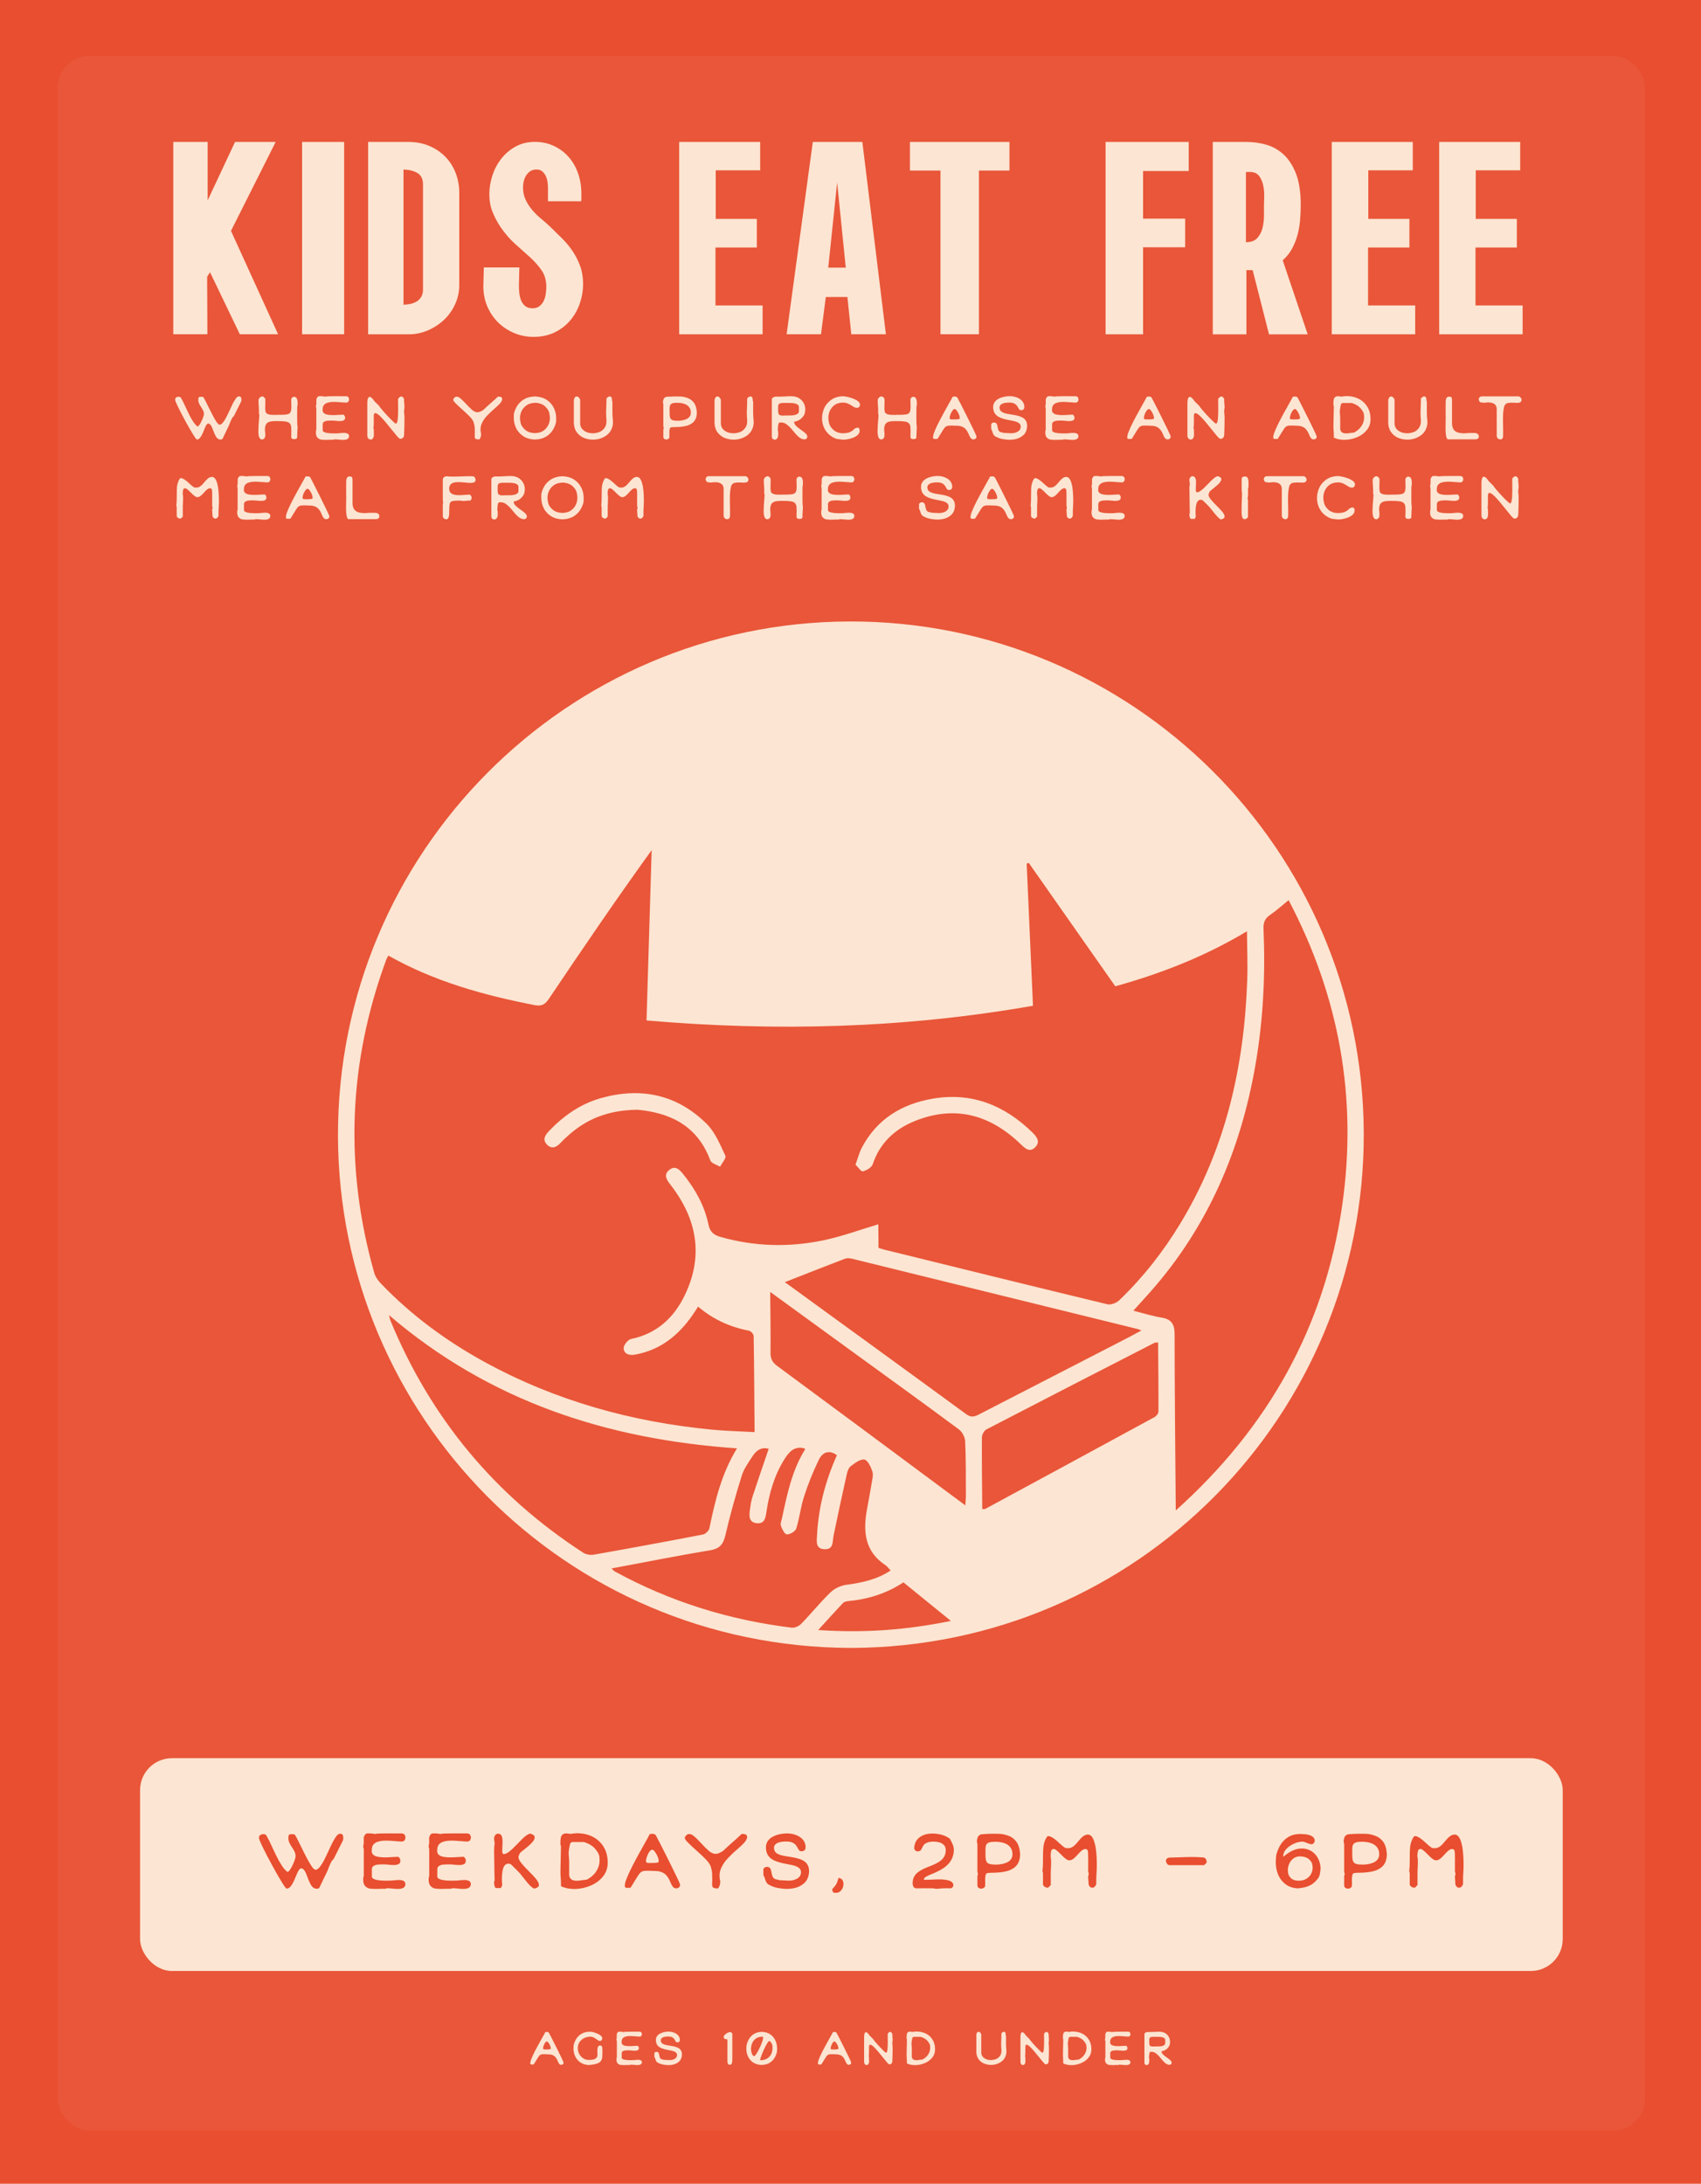<?xml version="1.0" encoding="UTF-8"?><svg id="b" xmlns="http://www.w3.org/2000/svg" viewBox="0 0 639.67 821"><defs><style>.d{fill:#e84e2f;}.e{fill:#fff;}.f{opacity:.05;}.g{fill:#fce5d2;}</style></defs><g id="c"><rect class="d" width="639.67" height="821"/><g class="f"><rect class="e" x="21.67" y="21" width="597" height="780" rx="12" ry="12"/></g><path class="g" d="M320,619.54c-107.7-.26-192.61-87.43-192.9-192.38-.29-106.38,85.83-193.18,192.27-193.52,106.45-.34,193.07,85.85,193.48,192.31.41,105.49-84.74,193.3-192.86,193.59ZM146.03,359.25c-.33.65-.59,1.05-.75,1.48-14.3,38.78-15.81,78.06-4.54,117.81.42,1.48,1.46,2.92,2.55,4.06,11.39,11.86,24.49,21.51,38.88,29.4,26.72,14.64,55.46,22.6,85.68,25.49,5.19.5,10.43.61,15.92.91-.1-12.43-.16-24.27-.35-36.11-.01-.7-1.03-1.87-1.74-2-7.13-1.38-13.55-4.26-19.15-9.06-.76,1.16-1.38,2.15-2.05,3.11-5.34,7.72-12.19,13.25-21.7,14.94-2.18.39-4.13-.24-4.25-2.4-.06-1.15,1.61-3.25,2.79-3.49,9.7-1.99,16.14-8,20.23-16.52,7.14-14.87,4.51-28.71-5.41-41.46-1.4-1.8-2.7-3.69-.54-5.5,2.4-2.01,4.05-.09,5.5,1.74,4.45,5.58,7.87,11.71,9.32,18.72.56,2.73,1.95,3.92,4.42,4.62,12.79,3.67,25.74,4,38.66,1.34,7.04-1.45,13.85-3.99,20.8-6.05.02,2.74.04,5.76.07,8.86.76.24,1.41.48,2.07.64,27.99,6.89,55.97,13.81,83.99,20.56,1.33.32,3.44-.5,4.49-1.51,8.93-8.58,16.52-18.26,22.94-28.85,17.07-28.13,24.04-59.05,25.17-91.55.21-5.91-.06-11.84-.1-18.31-15.85,9.49-32.34,15.91-49.52,20.68-10.97-15.63-21.76-31.03-32.56-46.42-.25.1-.51.2-.76.31.79,17.75,1.57,35.49,2.37,53.43-48.45,8.5-96.68,9.73-145.33,5.52.65-21.64,1.29-42.84,1.93-64.03-13.39,18.56-26.06,37.18-38.63,55.87-1.41,2.1-2.68,2.92-5.4,2.39-19.07-3.71-37.63-8.83-54.99-18.62ZM442.13,567.88c34.88-31.27,56-69.09,62.59-114.59,5.83-40.29-1.02-78.55-20.13-114.88-2.55,2.06-4.62,3.97-6.93,5.53-1.97,1.34-2.62,2.85-2.51,5.25.74,17.05-.09,34.02-2.98,50.86-5.49,31.98-17.74,60.86-39.38,85.41-2.06,2.34-4.18,4.63-6.59,7.3,3.82.96,7.17,2.03,10.6,2.59,3.75.61,4.92,2.5,4.92,6.23,0,20.42.24,40.85.39,61.27.01,1.37.02,2.74.04,5.01ZM146.29,494.42c.28,1.1.33,1.55.5,1.96,15.1,36.65,39.25,65.8,72.52,87.35,1.04.67,2.66.98,3.88.77,13.73-2.42,27.44-4.95,41.13-7.59.96-.19,2.26-1.41,2.45-2.34,2.12-10.34,4.57-20.55,10.37-30.06-48.75-3.36-92.94-17.61-130.86-50.09ZM295.09,482.07c-.19-.1.25.08.62.36,22.57,16.4,45.17,32.78,67.68,49.26,1.97,1.45,3.35.8,5.07-.09,18.52-9.56,37.07-19.08,55.6-28.63,1.63-.84,3.23-1.73,5.17-2.78-.78-.3-1.07-.45-1.38-.53-35.8-8.82-71.6-17.64-107.41-26.43-.87-.21-1.93-.3-2.74.01-7.49,2.86-14.95,5.81-22.62,8.82ZM229.96,589.68c.73.66.94.95,1.22,1.1,20.82,11.37,43.06,18.3,66.58,21.15,1.13.14,2.72-.61,3.56-1.47,3.76-3.87,7.15-8.1,11.03-11.85,1.51-1.46,3.86-2.52,5.96-2.8,5.84-.79,11.46-1.96,16.6-5.38-.76-.8-1.23-1.52-1.89-1.96-7.9-5.19-8.51-12.77-6.98-21.07.59-3.23,1.21-6.45,1.73-9.69.24-1.49.72-3.17.29-4.5-.56-1.72-1.77-4.3-3-4.48-1.58-.24-3.61,1.34-5.16,2.52-.82.62-1.24,2-1.49,3.11-1.71,7.63-3.36,15.28-4.94,22.94-.46,2.22.13,5.21-3.33,5.14-3.53-.08-3.01-2.95-2.89-5.26.52-10.5,3.18-20.5,7.48-30.1-3.1-2.26-5.51-.91-6.79,1.7-2.2,4.49-4.05,9.18-5.6,13.94-1.26,3.88-1.66,8.04-2.9,11.93-.34,1.08-2.33,2.23-3.54,2.21-.79,0-1.82-1.99-2.23-3.25-.29-.88.24-2.06.46-3.09,1.9-8.92,3.75-17.86,8.68-25.71-.31-.21-.39-.31-.49-.33-3.53-.87-5.51,1.28-7.15,3.84-3.93,6.13-5.89,12.98-6.95,20.11-.33,2.22-.68,4.5-3.55,4.23-3.15-.29-2.97-2.8-2.66-5.1.22-1.62.46-3.27.96-4.82,1.97-6.04,4.06-12.05,6.1-18.06-2.53-.74-4.57.44-6.01,2.7-1.51,2.36-3.27,4.71-4.09,7.33-2.31,7.36-4.4,14.8-6.14,22.3-.79,3.41-2,5.2-5.72,5.81-12.23,2.03-24.39,4.46-37.13,6.84ZM289.64,485.69c.06,8.17.2,15.54.12,22.9-.02,2.23.67,3.58,2.49,4.92,22.01,16.22,43.96,32.54,65.92,48.84,1.47,1.09,2.94,2.18,4.84,3.59.1-1.61.23-2.62.22-3.64-.04-6.81.04-13.63-.27-20.43-.07-1.55-1.13-3.56-2.38-4.49-12.53-9.31-25.19-18.44-37.82-27.61-10.81-7.86-21.62-15.72-33.13-24.08ZM369.38,567.32c.65,0,.91.07,1.09-.02,21.24-11.49,42.48-22.98,63.69-34.54.69-.37,1.47-1.36,1.48-2.07.04-8.63-.07-17.26-.13-26-.77.09-1.15.04-1.43.18-21.07,10.81-42.14,21.62-63.16,32.54-.86.45-1.66,1.95-1.67,2.97-.06,8.92.06,17.84.13,26.94ZM339.73,594.9c-6.48,4.28-13.47,6.38-20.93,7.06-.64.06-1.43.32-1.85.76-2.95,3.13-5.82,6.33-9.26,10.09,17.12,1.19,33.22,0,49.9-3.42-6.28-5.1-11.91-9.67-17.86-14.5Z"/><path class="g" d="M239.57,417.22c-11.38.17-19.33,3.72-26.19,9.95-.87.79-1.74,1.58-2.53,2.45-1.54,1.69-3.34,2.53-5.14.72-1.85-1.86-.71-3.6.8-5.18,5.45-5.7,11.76-10.12,19.38-12.29,15.07-4.27,28.71-1.44,39.9,9.69,3.18,3.16,5.02,7.79,7,11.96.41.86-1.28,2.72-2,4.12-1.26-.77-3.27-1.27-3.67-2.36-5.1-13.86-16.27-18.07-27.56-19.08Z"/><path class="g" d="M321.71,437.87c.92-2.5,1.43-4.58,2.39-6.41,5.69-10.8,15.09-16.46,26.76-18.43,14.66-2.48,26.96,2.53,37.4,12.74,1.62,1.59,3.03,3.42,1.14,5.44-2.15,2.29-3.93.52-5.62-1.11-11.43-10.99-24.55-14.71-39.64-8.69-7.6,3.04-13.24,8.21-15.95,16.3-.41,1.22-2.31,2.32-3.71,2.66-.67.16-1.81-1.59-2.77-2.51Z"/><path class="g" d="M90.19,125.67l-11.21-23.32-1.08,1.72.09,21.6h-12.83V53.36h12.93v21.96l10.3-21.96h15.28l-16.81,33.44,17.72,38.87h-14.37Z"/><path class="g" d="M113.6,53.36h15.82v72.31h-15.82V53.36Z"/><path class="g" d="M138.45,53.36h15.09c2.89,0,5.51.5,7.86,1.49,2.35.99,4.37,2.35,6.06,4.07,1.69,1.72,2.98,3.75,3.89,6.1.9,2.35,1.36,4.85,1.36,7.5v34.62c0,2.53-.51,4.93-1.54,7.19-1.03,2.26-2.41,4.22-4.16,5.88-1.75,1.66-3.77,2.98-6.06,3.98-2.29.99-4.67,1.49-7.14,1.49h-15.37V53.36ZM151.74,63.75v50.8c.78,0,1.61-.09,2.49-.27.87-.18,1.67-.48,2.4-.9.72-.42,1.31-1.01,1.76-1.76.45-.75.68-1.67.68-2.76v-39.5c0-2.11-.74-3.57-2.21-4.38-1.48-.81-3.18-1.22-5.11-1.22Z"/><path class="g" d="M181.93,100.54h13.38l-.09,3.25v.63c0,.48-.02.96-.04,1.45-.03.48-.04.93-.04,1.36,0,.84.04,1.76.13,2.76.09.99.3,1.93.63,2.8.33.88.84,1.61,1.54,2.21.69.6,1.64.9,2.85.9,1.08,0,1.97-.29,2.67-.86.69-.57,1.22-1.26,1.58-2.08.36-.81.6-1.69.72-2.62.12-.93.18-1.76.18-2.49,0-2.41-.57-4.46-1.72-6.15-1.15-1.69-2.58-3.31-4.29-4.88-1.72-1.57-3.59-3.24-5.6-5.02-2.02-1.78-3.93-3.99-5.74-6.64-1.21-1.87-2.18-3.75-2.94-5.65-.75-1.9-1.13-4.05-1.13-6.46s.39-4.79,1.17-7.14c.78-2.35,1.91-4.46,3.39-6.33,1.48-1.87,3.27-3.37,5.38-4.52,2.11-1.14,4.49-1.72,7.14-1.72s4.87.48,7,1.45c2.14.96,3.99,2.3,5.56,4.02,1.57,1.72,2.79,3.78,3.66,6.19.87,2.41,1.31,5.03,1.31,7.86v1.4c0,.45-.03.92-.09,1.4h-12.47v-4.97c0-.72-.06-1.49-.18-2.3-.12-.81-.35-1.57-.68-2.26-.33-.69-.77-1.27-1.31-1.72-.54-.45-1.27-.68-2.17-.68s-1.67.21-2.3.63c-.63.42-1.16.96-1.58,1.63-.42.66-.72,1.39-.9,2.17s-.27,1.54-.27,2.26c0,1.75.33,3.31.99,4.7.66,1.39,1.49,2.67,2.49,3.84.99,1.18,2.09,2.26,3.3,3.25,1.21.99,2.35,2,3.43,3.03,1.51,1.45,3.01,2.92,4.52,4.43,1.51,1.51,2.83,3.12,3.98,4.84,1.14,1.72,2.08,3.57,2.8,5.56.72,1.99,1.08,4.22,1.08,6.69s-.41,4.9-1.22,7.28c-.81,2.38-2,4.51-3.57,6.37-1.57,1.87-3.51,3.38-5.83,4.52-2.32,1.14-4.99,1.72-8,1.72-2.59,0-5.03-.48-7.32-1.45-2.29-.96-4.29-2.29-6.01-3.98-1.72-1.69-3.07-3.69-4.07-6.01-.99-2.32-1.49-4.87-1.49-7.64l.18-7.05Z"/><path class="g" d="M255.41,53.36h30.46v10.67h-16.72v18.26h15.46v10.76h-15.55v21.78h17.72v10.85h-31.37V53.36Z"/><path class="g" d="M305.67,53.36h18.62l8.86,72.31h-13.02l-1.45-14.01h-8.13l-1.81,14.01h-12.93l9.85-72.31ZM311.46,100.63h6.6l-3.25-32-3.34,32Z"/><path class="g" d="M353.67,125.67v-61.55h-11.48v-10.76h37.42v10.76h-11.48v61.55h-14.46Z"/><path class="g" d="M415.76,125.67V53.36h31.27v10.94h-17.17v17.9h15.82v10.76h-15.82v32.72h-14.1Z"/><path class="g" d="M456.07,53.36h12.56c2.59,0,5.11.35,7.55,1.04,2.44.69,4.62,1.93,6.55,3.71,1.93,1.78,3.48,4.19,4.66,7.23,1.17,3.04,1.76,6.95,1.76,11.71,0,1.99-.09,3.98-.27,5.97-.18,1.99-.53,3.87-1.04,5.65-.51,1.78-1.21,3.45-2.08,5.02-.87,1.57-2,2.95-3.39,4.16l9.4,27.84h-14.55l-6.15-24.13h-2.35v24.13h-12.65V53.36ZM468.55,91.05c1.93,0,3.36-.53,4.29-1.58.93-1.05,1.58-2.32,1.94-3.8.36-1.48.54-2.98.54-4.52v-3.75c0-.72.03-1.79.09-3.21.06-1.42-.05-2.83-.32-4.25-.27-1.42-.78-2.65-1.54-3.71-.75-1.05-1.94-1.58-3.57-1.58h-.81c-.24,0-.45.03-.63.09v26.3Z"/><path class="g" d="M500.82,53.36h30.46v10.67h-16.72v18.26h15.46v10.76h-15.55v21.78h17.72v10.85h-31.37V53.36Z"/><path class="g" d="M541.22,53.36h30.46v10.67h-16.72v18.26h15.46v10.76h-15.55v21.78h17.72v10.85h-31.37V53.36Z"/><path class="g" d="M76.72,161.69c-.44,1.12-.94,2.28-1.58,3-.33.37-.7.55-1.11.55-.18,0-.7-.71-1.55-2.11-.86-1.4-1.8-3.04-2.81-4.91-1.02-1.85-1.91-3.57-2.67-5.14-.76-1.56-1.15-2.5-1.15-2.83,0-.76.67-1.08,1.33-1.08.27,0,.48.04.63.15s.3.31.46.64c.42.73.91,1.72,1.46,2.96.43.93.89,1.9,1.37,2.88.48.99,1,1.89,1.53,2.7.53.81,1.08,1.41,1.63,1.82.22,0,.47-.2.75-.61.28-.39.54-.87.8-1.42.26-.54.46-1.05.63-1.55s.25-.83.25-1.02c0-.52-.11-1-.33-1.44-.22-.44-.47-.87-.75-1.28-.55-.81-1.04-1.63-1.04-2.62v-.08c0-.54.08-.87.24-.99.13-.09.33-.13.57-.13.08,0,.17,0,.26.01h.58c.17,0,.45.37.84,1.12.39.75.84,1.66,1.36,2.74.5,1.04,1.03,2.09,1.57,3.11.53,1.02,1.03,1.88,1.49,2.55.46.65.84.98,1.16.98h.03c.43-.09.85-.42,1.28-.98.43-.55.85-1.25,1.27-2.08.42-.82.82-1.68,1.24-2.58.77-1.74,1.56-3.35,2.29-4.31.37-.48.73-.72,1.09-.72.73,0,.93.46.93,1.13v.3c0,.19,0,.37-.17.68l-2.7,5.39c-.29.19-.56.53-.8,1.03-.25.51-.47,1.03-.69,1.6-.21.58-.42,1.05-.61,1.43-.24.44-.52,1.02-.85,1.73-.35.72-.65,1.37-.93,1.95-.06.13-.11.26-.17.36-.11.3-.25.48-.4.54-.12.06-.27.08-.44.08h-.16c-.91,0-1.52-.74-1.99-1.76-.24-.51-.46-1.03-.66-1.58-.5-1.39-1.02-2.66-1.89-2.66-.61,0-1.07,1.15-1.59,2.45Z"/><path class="g" d="M97.29,159.1c.03-.37.07-.79.1-1.22.08-.8.12-1.49.13-1.71-.01-.17-.1-.53-.15-.67.01-.27.01-.53.01-.79,0-.84-.03-1.57-.09-2.19-.06-.6-.08-1.28-.08-2.05,0-.35.16-.67.46-.98.3-.3.63-.45.98-.45.21,0,.45.12.72.37.27.26.4.48.4.69.01.35.01.69.01,1.01,0,.53-.01,1-.03,1.44-.02.3-.03.57-.03.83,0,.54.06,1.02.17,1.46.1.44.49.75,1.17.94.48.15,1.21.21,2.17.21.37,0,.76-.01,1.2-.04,2.11,0,3.39-.02,4.13-.36.74-.34.98-1.08,1.01-2.47v-.31c0-.65-.02-1.45-.06-2.38v-.18c.01-.27.12-.52.33-.74.2-.21.43-.33.69-.33.56.01.94.26,1.14.74.17.43.26.91.26,1.45,0,.07,0,.27-.01.6-.01.34-.06.72-.16,1.13.01.1.01.29.01.57s0,.64-.01,1.09c-.01.71-.01,1.47-.01,2.29s.01,1.53.03,2.14c.02.62.07.99.13,1.09-.01.69-.03,1.37-.09,2.05-.04.61-.07,1.21-.07,1.83v.46c-.31.42-.62.46-1.12.46-.54,0-.93-.07-1.12-.62,0-.1,0-.21.01-.31.03-.75.04-1.43.04-2.01,0-.41-.01-.9-.04-1.46-.03-.55-.19-1.02-.49-1.42-.3-.39-.82-.65-1.54-.77-.72-.12-1.74-.18-3.05-.18-1.47,0-2.66.02-3.5.41-.84.4-1.31,1.25-1.31,2.91.01.2.02.43.06.66.06.42.08.84.08,1.27s-.09.8-.27,1.1c-.18.31-.5.51-.99.57-.52-.04-.86-.35-1.06-.92s-.29-1.22-.29-1.96v-.3c0-.61.02-1.14.06-1.61.01-.28.02-.48.02-.63.01-.12.02-.37.06-.74Z"/><path class="g" d="M118.95,153.45s-.02-.09-.03-.15c-.03-.1-.06-.2-.09-.31-.01-.08-.02-.16-.02-.22v-.05c.1-.29.16-.66.17-1.1v-.43c0-.28,0-.54-.01-.78,0-.09,0-.17-.01-.25.03-.05.06-.12.08-.18.17-.48.34-.84.83-1.02.06,0,.26-.01.48-.01h.48c.3,0,.58.02.85.08.26.05.52.09.79.09.07-.07.46-.11,1.17-.13.71-.02,1.54-.04,2.48-.04s1.8,0,2.55.01h1.44c.51,0,.85.19,1.03.58.09.2.13.4.13.62s-.04.4-.13.61c-.17.39-.52.6-1.03.6h-.06c-.42-.01-.92-.06-1.52-.11-.58-.06-1.2-.1-1.85-.13-.33-.02-.64-.03-.96-.03-.63,0-1.64,0-2.67.35-1.03.36-1.71,1.07-1.71,2.34-.02.15-.03.29-.03.42,0,.9.67,1.5,2.05,1.72.57.09,1.17.13,1.81.13.27,0,1.22-.01,2.56-.11.6-.04,1.07-.07,1.42-.07.39.3.63.63.63,1.12v.05c0,.48-.18.82-.55.99-.36.18-.81.27-1.34.27-.04,0-.63.02-1.74-.11-.48-.06-.89-.08-1.21-.08h-.61c-.34,0-.72.02-1.16.05-.44.04-.84.15-1.2.34-.37.19-.57.52-.62.96v2.26c0,.51.6.82,1.42.99.81.17,1.76.22,2.52.22.38,0,.67,0,.88,0h.38c.33,0,.72-.02,1.18-.08.52-.05,1.04-.1,1.57-.11h.07c.49,0,.92.08,1.29.24.36.17.56.48.62.94-.03.56-.26.94-.67,1.16-.39.19-.86.29-1.44.29-.04,0-.66.02-1.84-.11-.52-.06-.96-.09-1.34-.09h-.21c-.08,0-.2.06-.29.11-.03.01-.06.04-.08.04-.26,0-.53,0-.8,0-.36,0-.72,0-1.09.02-.34.02-.66.03-.99.03-.51,0-1.06-.03-1.65-.09-.6-.07-1.11-.34-1.54-.81-.36-.39-.54-1.01-.54-1.86,0-.17.01-.34.02-.52v-.03c0-.09.07-.28.12-.42.01-.03.02-.05.02-.07v-8.1Z"/><path class="g" d="M138.43,164.78c-.21-.3-.31-.65-.31-1.04v-12.3c.04-1.4.31-2.14.82-2.21.03-.01.06-.01.09-.01.48,0,1.08.54,1.79,1.63l1.8,1.8c.07.18.38.61.96,1.28.56.68,1.22,1.43,1.99,2.25.75.82,1.46,1.53,2.1,2.14.64.62,1.03.93,1.19.93h.03c.22,0,.4-.25.53-.75.12-.51.2-1.15.24-1.94.04-.79.07-1.59.07-2.41,0-.07-.01-.35-.01-.83s-.01-1.09-.02-1.8c-.01-.52-.01-.92-.01-1.21v-.36c.39-.54.78-.83,1.15-.89.03-.01.06-.01.08-.01.34,0,.68.3,1.03.9-.01.15-.01.3-.01.45,0,.45.02.89.08,1.33.06.45.08.91.08,1.39,0,.21-.02.43-.08.64-.04.21-.07.41-.07.63,0,.44.02.86.07,1.29.06.44.08.87.08,1.3,0,1.16-.01,2.23-.03,3.22-.03,1-.07,2.12-.11,3.39-.06.48-.22.84-.51,1.08-.22.19-.52.29-.87.29-.09,0-.18-.01-.28-.02-.27-.17-.67-.57-1.2-1.21-.54-.63-1.14-1.38-1.83-2.25-.74-.93-1.49-1.85-2.27-2.78-.77-.92-1.49-1.7-2.16-2.34-.66-.63-1.21-.98-1.63-1.04-.03-.01-.07-.01-.1-.01-.35,0-.54.36-.56,1.09v.37c.01.38.01.87.01,1.45s-.01,1.15-.03,1.66c-.02.52-.07.85-.13,1.01,0,.03.04.14.09.25.03.1.07.19.07.2v.2c0,.15,0,.33.01.52.02.28.03.58.03.89,0,.16,0,.39-.01.71-.01.33-.1.66-.27,1.01-.17.35-.47.55-.89.58-.44,0-.75-.16-.97-.46Z"/><path class="g" d="M170.41,150.19c.35-.7.76-1.04,1.25-1.04.03,0,.2.01.48.04s.72.31,1.34.87c.61.55,1.23,1.18,1.89,1.9.73.81,1.45,1.52,2.16,2.13.7.6,1.36.9,1.98.9h.04c.39,0,.8-.1,1.19-.3.39-.19.75-.39,1.06-.61.91-.88,1.82-1.71,2.72-2.49.9-.78,1.8-1.58,2.68-2.45.13-.02.27-.03.39-.03.24,0,.49.04.79.15.29.1.45.37.48.79-.06.55-.36,1.12-.93,1.73-.57.61-1.26,1.26-2.08,1.95-.93.79-1.83,1.65-2.72,2.58-.89.93-1.57,1.96-2.03,3.08-.27.65-.4,1.34-.4,2.07,0,.53.07,1.07.21,1.63v.15c0,.72-.2,1.37-.59,1.95-.11.01-.22.01-.34.01-.28,0-.57-.03-.89-.11-.31-.08-.51-.35-.58-.81.01-.05.01-.12.01-.18.02-.5.03-1.01.03-1.53,0-.41-.01-.95-.03-1.64-.03-.69-.18-1.46-.46-2.34-.24-.61-.76-1.33-1.61-2.17-.84-.84-1.75-1.7-2.73-2.56-.92-.82-1.71-1.55-2.35-2.2-.64-.64-.96-1.12-.96-1.44v-.02Z"/><path class="g" d="M196.72,163.94c-1.18-.79-2.05-1.79-2.64-3-.57-1.19-.87-2.45-.87-3.78v-1.06c0-.69.29-1.63.89-2.83.6-1.2,1.48-2.19,2.66-2.96s2.65-1.2,4.41-1.27c1.77.08,3.26.52,4.44,1.3,1.18.8,2.07,1.8,2.66,3.01.58,1.19.88,2.45.88,3.79v1.06c0,.68-.3,1.63-.9,2.83-.59,1.21-1.49,2.2-2.68,2.97-1.19.78-2.67,1.2-4.46,1.26-1.76-.08-3.22-.52-4.39-1.31ZM201.46,151.44c-1.48,0-2.7.36-3.64,1.07-.95.72-1.61,1.64-1.97,2.75-.21.65-.31,1.3-.31,1.96,0,.47.09,1.11.28,1.91.18.81.72,1.61,1.61,2.4.89.8,2.1,1.24,3.64,1.31,1.47-.02,2.65-.39,3.56-1.12.91-.72,1.53-1.63,1.88-2.72.19-.64.29-1.28.29-1.92,0-.46-.09-1.08-.26-1.88-.17-.79-.67-1.57-1.5-2.37-.84-.8-1.99-1.26-3.44-1.4h-.13Z"/><path class="g" d="M217.75,149.51c.28.33.43.62.43.88v9c.08.98.48,1.76,1.2,2.34.71.58,1.57.96,2.58,1.1.33.04.65.07.98.07.67,0,1.42-.13,2.23-.39.82-.26,1.53-.79,2.13-1.58.52-.69.77-1.55.77-2.61,0-.18-.01-.37-.02-.56-.08-.81-.12-1.57-.12-2.28,0-.12-.02-.93.06-2.46.04-.83.07-1.75.07-2.77v-.44c.13-.17.31-.35.54-.52s.45-.25.66-.25c.78,0,.87.66.89,1.29.01.33.07.61.17.82-.01.19-.01.39-.01.63-.01.62-.01,1.29-.01,2,0,.36,0,.92.01,1.69.01.77.06,1.53.15,2.28.03.33.06.65.06.96,0,1.12-.27,2.17-.8,3.12-.54.97-1.35,1.75-2.43,2.35-1.08.61-2.25.96-3.51,1.08-.28.02-.55.03-.83.03-.98,0-1.99-.18-3.03-.53s-1.97-.99-2.76-1.92c-.8-.92-1.25-2.12-1.37-3.59v-8.54c0-.44.13-1.01.46-1.38.16-.19.38-.28.66-.28s.57.16.85.48Z"/><path class="g" d="M251.53,149.14c.95-.06,1.89-.09,2.82-.09.28,0,.79.01,1.53.02.73,0,1.61.19,2.61.53,1,.34,1.81.93,2.45,1.79.64.85,1.01,2.08,1.12,3.66,0,2.11-.8,3.42-2,4.2-.6.39-1.26.67-1.97.85-1.44.37-2.93.45-4.11.46-1.09.01-1.84.06-1.98.31-.15.3-.24.67-.26,1.11-.01.26-.02.52-.02.78,0,.17,0,.35.01.53.01.17.01.33.01.48,0,.3-.01.6-.04.85-.19.29-.45.48-.79.57-.12.03-.26.05-.38.05-.19,0-.4-.05-.64-.18-.24-.11-.38-.37-.44-.76v-2.83c.02-.08.13-.38.16-.45v-.16c-.01-.06-.06-.21-.09-.36-.03-.11-.06-.19-.07-.25v-8.23c-.1-.29-.15-.58-.15-.87s.08-.65.24-1.09c.15-.43.52-.73,1.1-.9.3-.01.6-.03.89-.04ZM254.61,151.43c-.94,0-1.61.1-2,.31-.39.21-.64.56-.72,1.03-.06.34-.08.75-.08,1.24,0,.2,0,.41.01.63.01.29.01.61.01.94,0,1.57.38,2.22,1.29,2.44.45.11,1.04.17,1.79.17.91,0,2.12-.15,3.13-.58,1.01-.44,1.75-1.21,1.75-2.47,0-2.96-2.75-3.71-5.19-3.71Z"/><path class="g" d="M270.65,149.51c.28.33.43.62.43.88v9c.08.98.48,1.76,1.2,2.34.71.58,1.57.96,2.58,1.1.33.04.65.07.98.07.67,0,1.42-.13,2.24-.39.82-.26,1.53-.79,2.13-1.58.52-.69.78-1.55.78-2.61,0-.18-.01-.37-.02-.56-.08-.81-.12-1.57-.12-2.28,0-.12-.02-.93.06-2.46.04-.83.07-1.75.07-2.77v-.44c.13-.17.31-.35.54-.52s.45-.25.66-.25c.77,0,.86.66.89,1.29.01.33.07.61.17.82-.01.19-.01.39-.01.63-.01.62-.01,1.29-.01,2,0,.36,0,.92.01,1.69.01.77.06,1.53.15,2.28.03.33.06.65.06.96,0,1.12-.27,2.17-.8,3.12-.54.97-1.35,1.75-2.43,2.35-1.08.61-2.25.96-3.52,1.08-.28.02-.55.03-.83.03-.98,0-1.99-.18-3.03-.53s-1.96-.99-2.76-1.92c-.8-.92-1.25-2.12-1.37-3.59v-8.54c0-.44.13-1.01.46-1.38.16-.19.38-.28.66-.28s.57.16.85.48Z"/><path class="g" d="M290.25,164.42v-14.24c0-.67.84-.97,1.35-1.06.29.01.58.01.88.01.89,0,1.76-.02,2.63-.08.89-.06,1.77-.09,2.66-.09,1.21.04,2.21.36,3.01.93.8.58,1.36,1.31,1.7,2.18.24.61.35,1.22.35,1.84,0,.28-.04.71-.15,1.3-.1.59-.48,1.25-1.16,1.94-.68.71-1.64,1.18-2.88,1.42,0,.57.27,1.12.82,1.63.54.5,1.16,1,1.86,1.47,1.17.82,2.27,1.63,2.27,2.44,0,.66-.4,1.07-1.07,1.07-1.08,0-2.01-.65-2.86-1.57-.44-.46-.86-.94-1.28-1.47-.9-1.11-1.83-2.18-2.91-2.83-.54-.33-1.13-.48-1.79-.48-.06,0-.5.02-.59.04-.19.1-.33.35-.4.75-.08.4-.13.82-.16,1.26-.02.44-.03.72-.03.84,0,.03.03.16.07.29.04.15.08.27.08.3v.2c.01.16.01.31.01.47,0,.26-.01.56-.04.91-.03.35-.15.67-.36.97-.21.3-.58.45-1.1.45-.31,0-.9-.58-.9-.9ZM292.62,153.56c-.01.22-.01.43-.01.62,0,.51.04.92.12,1.27.08.35.35.58.81.7.27.07.64.1,1.11.1.35,0,.74-.02,1.2-.06.09,0,.2,0,.34.01h.35c.51,0,1.33.02,2.26-.17.46-.1.85-.26,1.17-.49.31-.24.47-.56.47-1v-1.51c0-1.31-2.07-1.54-3.56-1.54-.37,0-.7,0-.95,0-.15.01-.27.01-.36.01h-.54c-.11-.01-.22-.01-.34-.01-.39,0-.81.04-1.25.13-.44.1-.7.42-.8.94-.01.35-.01.67-.02.98Z"/><path class="g" d="M310.72,162.22c-.89-1.24-1.4-2.59-1.55-4.09-.03-.3-.04-.61-.04-.91,0-1.16.25-2.36.74-3.59.49-1.22,1.35-2.29,2.55-3.2,1.2-.91,2.71-1.39,4.51-1.46.93,0,3.09.46,4.65,1.21,1.07.52,1.82,1.17,1.82,1.93s-.47,1.22-1.2,1.22c-.58,0-1.18-.34-1.82-.78-.89-.56-1.92-1.2-3.36-1.2-1.45.03-2.62.43-3.5,1.18-.89.75-1.47,1.7-1.77,2.82-.17.59-.25,1.18-.25,1.77,0,.54.1,1.22.31,2.05.2.84.73,1.65,1.6,2.44.86.79,2.02,1.21,3.47,1.29,1.3-.04,2.24-.2,2.81-.47.56-.27.98-.56,1.26-.88.37-.36.75-.67,1.44-.77.37,0,.61.11.72.32.11.22.17.49.17.82,0,.96-.65,1.69-1.59,2.22-.47.27-.98.48-1.53.65-1.09.34-2.2.51-2.96.51-.17,0-.44-.02-.8-.07s-.72-.09-1.07-.13c-.33-.04-.58-.08-.76-.1-1.67-.63-2.94-1.56-3.83-2.8Z"/><path class="g" d="M330.15,159.1c.03-.37.07-.79.1-1.22.08-.8.12-1.49.13-1.71-.01-.17-.1-.53-.15-.67.01-.27.01-.53.01-.79,0-.84-.03-1.57-.09-2.19-.06-.6-.08-1.28-.08-2.05,0-.35.16-.67.46-.98.3-.3.63-.45.98-.45.21,0,.45.12.72.37.27.26.4.48.4.69.01.35.01.69.01,1.01,0,.53-.01,1-.03,1.44-.02.3-.03.57-.03.83,0,.54.06,1.02.17,1.46.1.44.49.75,1.17.94.48.15,1.21.21,2.17.21.37,0,.76-.01,1.2-.04,2.11,0,3.39-.02,4.13-.36.74-.34.98-1.08,1.01-2.47v-.31c0-.65-.02-1.45-.06-2.38v-.18c.01-.27.12-.52.33-.74.2-.21.43-.33.68-.33.56.01.94.26,1.15.74.17.43.26.91.26,1.45,0,.07,0,.27-.01.6-.01.34-.06.72-.16,1.13.01.1.01.29.01.57s0,.64-.01,1.09c-.01.71-.01,1.47-.01,2.29s.01,1.53.03,2.14c.02.62.07.99.13,1.09-.01.69-.03,1.37-.09,2.05-.04.61-.07,1.21-.07,1.83v.46c-.31.42-.62.46-1.12.46-.54,0-.93-.07-1.12-.62,0-.1,0-.21.01-.31.03-.75.04-1.43.04-2.01,0-.41-.01-.9-.04-1.46-.03-.55-.19-1.02-.49-1.42-.3-.39-.82-.65-1.54-.77-.72-.12-1.74-.18-3.05-.18-1.47,0-2.66.02-3.5.41-.84.4-1.31,1.25-1.31,2.91.01.2.02.43.06.66.06.42.08.84.08,1.27s-.09.8-.27,1.1c-.18.31-.51.51-.99.57-.52-.04-.87-.35-1.06-.92s-.29-1.22-.29-1.96v-.3c0-.61.02-1.14.06-1.61.01-.28.02-.48.02-.63.01-.12.02-.37.06-.74Z"/><path class="g" d="M351.29,165.03c-.28-.03-.42-.26-.42-.65,0-.1.03-.35.09-.72s.3-1.06.72-2.03.92-2.05,1.52-3.21c.6-1.16,1.2-2.29,1.83-3.43.62-1.13,1.19-2.16,1.71-3.08.77-1.36,1.26-2.23,1.44-2.63l.16-.15c.19-.03.39-.04.61-.04.08,0,.22.01.42.02.19,0,.4.12.63.31.07.1.46.86,1.19,2.27.72,1.4,1.54,3.04,2.47,4.9.93,1.87,1.75,3.55,2.48,5.04.72,1.5,1.08,2.34,1.08,2.49,0,.64-.49,1.07-1.16,1.07-.9,0-1.27-.8-1.7-1.79-.31-.75-.71-1.56-1.37-2.22-.67-.66-1.68-1.12-3.26-1.12-.51,0-1.2-.07-1.86-.07-.28,0-.64.01-1.09.04-.46.02-.89.19-1.29.5-.22.21-.52.6-.88,1.17-.37.57-.73,1.16-1.08,1.75-.27.44-.49.81-.69,1.11-.19.3-.3.46-.35.46h-1.2ZM357.7,155.12c-.36.75-.57,1.56-.57,1.96v.06c0,.26.11.43.33.48.19.04.39.07.61.07h.16c.07-.01.12-.01.18-.01s.11,0,.16.01c.87,0,1.34,0,2.18-.17.11-.11.17-.27.17-.48,0-.19-.07-.52-.21-.96s-.4-.94-.75-1.48c-.36-.54-.67-.82-.93-.83-.48,0-.94.61-1.3,1.36Z"/><path class="g" d="M384.84,163.59c-.88.81-1.96,1.34-3.27,1.57-.66.12-1.33.18-2,.18s-1.47-.08-2.47-.26c-1-.17-2.01-.54-3.02-1.13-.48-.41-.7-.99-.86-1.57-.11-.4-.27-.77-.48-1.12v-1.65c0-.48.66-.78,1.02-.78.72,0,1.02.36,1.19.85.08.26.15.53.19.82.06.39.16.76.29,1.11.13.35.39.63.76.83.1.02.22.04.36.08.33.06.59.13.83.22.26.01.64.03,1.17.07.69.03,1.42.08,1.7.08,1.6,0,3.59-.67,3.59-2.47,0-1.65-1.91-2.01-4.11-2.43-1.47-.26-2.99-.6-4.21-1.28-.62-.34-1.11-.8-1.48-1.39-.37-.59-.56-1.36-.56-2.31,0-3.09,3.85-4.07,6.28-4.07,1.18,0,2.53.31,3.62.98,1.08.67,1.83,1.7,1.83,3.09,0,.84-.47,1.21-1.27,1.21-.54,0-.77-.39-1.04-.92-.28-.58-.7-1.23-1.58-1.65-.45-.2-1.08-.3-1.89-.3-.6,0-1.47.06-2.22.31-.76.27-1.32.75-1.32,1.57,0,1.92,2.11,2.25,4.44,2.61,1.43.21,2.89.47,4.03,1.05,1.15.58,1.9,1.57,1.9,3.27-.06,1.48-.53,2.63-1.39,3.42Z"/><path class="g" d="M393.24,153.45s-.02-.09-.03-.15c-.03-.1-.06-.2-.09-.31-.01-.08-.02-.16-.02-.22v-.05c.1-.29.16-.66.17-1.1v-.43c0-.28,0-.54-.01-.78,0-.09,0-.17-.01-.25.03-.05.06-.12.08-.18.17-.48.34-.84.83-1.02.06,0,.26-.01.48-.01h.48c.3,0,.58.02.85.08.26.05.52.09.79.09.07-.07.46-.11,1.17-.13.71-.02,1.54-.04,2.48-.04s1.8,0,2.55.01h1.44c.51,0,.85.19,1.03.58.09.2.13.4.13.62s-.04.4-.13.61c-.17.39-.52.6-1.03.6h-.06c-.42-.01-.92-.06-1.52-.11-.58-.06-1.2-.1-1.85-.13-.33-.02-.64-.03-.96-.03-.63,0-1.64,0-2.67.35-1.03.36-1.71,1.07-1.71,2.34-.02.15-.03.29-.03.42,0,.9.67,1.5,2.05,1.72.57.09,1.17.13,1.81.13.27,0,1.22-.01,2.56-.11.6-.04,1.07-.07,1.42-.07.39.3.63.63.63,1.12v.05c0,.48-.18.82-.55.99-.36.18-.81.27-1.34.27-.04,0-.63.02-1.74-.11-.48-.06-.89-.08-1.21-.08h-.61c-.34,0-.72.02-1.16.05-.44.04-.84.15-1.2.34-.37.19-.57.52-.62.96v2.26c0,.51.6.82,1.42.99.81.17,1.76.22,2.52.22.38,0,.67,0,.88,0h.38c.33,0,.72-.02,1.18-.08.52-.05,1.04-.1,1.57-.11h.07c.49,0,.92.08,1.29.24.36.17.56.48.62.94-.03.56-.26.94-.67,1.16-.39.19-.86.29-1.44.29-.04,0-.66.02-1.84-.11-.52-.06-.96-.09-1.34-.09h-.21c-.08,0-.2.06-.29.11-.03.01-.06.04-.08.04-.26,0-.53,0-.8,0-.36,0-.72,0-1.09.02-.34.02-.66.03-.99.03-.51,0-1.06-.03-1.65-.09-.6-.07-1.11-.34-1.54-.81-.36-.39-.54-1.01-.54-1.86,0-.17.01-.34.02-.52v-.03c0-.09.07-.28.12-.42.01-.03.02-.05.02-.07v-8.1Z"/><path class="g" d="M424.32,165.03c-.28-.03-.42-.26-.42-.65,0-.1.03-.35.09-.72s.3-1.06.72-2.03.92-2.05,1.52-3.21c.59-1.16,1.2-2.29,1.83-3.43.62-1.13,1.19-2.16,1.71-3.08.78-1.36,1.26-2.23,1.44-2.63l.16-.15c.19-.03.39-.04.61-.04.08,0,.22.01.42.02.19,0,.4.12.63.31.07.1.46.86,1.19,2.27.72,1.4,1.54,3.04,2.47,4.9.93,1.87,1.75,3.55,2.48,5.04.72,1.5,1.08,2.34,1.08,2.49,0,.64-.49,1.07-1.16,1.07-.9,0-1.27-.8-1.7-1.79-.31-.75-.71-1.56-1.37-2.22-.67-.66-1.68-1.12-3.26-1.12-.5,0-1.2-.07-1.86-.07-.28,0-.64.01-1.09.04-.46.02-.89.19-1.29.5-.22.21-.52.6-.88,1.17-.37.57-.73,1.16-1.08,1.75-.27.44-.49.81-.68,1.11-.19.3-.3.46-.35.46h-1.2ZM430.74,155.12c-.36.75-.57,1.56-.57,1.96v.06c0,.26.11.43.33.48.19.04.39.07.61.07h.16c.07-.01.12-.01.18-.01s.11,0,.16.01c.86,0,1.34,0,2.18-.17.11-.11.17-.27.17-.48,0-.19-.07-.52-.21-.96s-.4-.94-.75-1.48c-.36-.54-.67-.82-.93-.83-.48,0-.94.61-1.3,1.36Z"/><path class="g" d="M446.84,164.78c-.21-.3-.31-.65-.31-1.04v-12.3c.04-1.4.31-2.14.82-2.21.03-.01.06-.01.09-.01.48,0,1.08.54,1.79,1.63l1.8,1.8c.07.18.38.61.96,1.28.56.68,1.22,1.43,1.99,2.25.75.82,1.46,1.53,2.1,2.14.64.62,1.03.93,1.19.93h.03c.22,0,.4-.25.53-.75.12-.51.2-1.15.24-1.94.04-.79.07-1.59.07-2.41,0-.07-.01-.35-.01-.83s-.01-1.09-.02-1.8c-.01-.52-.01-.92-.01-1.21v-.36c.39-.54.78-.83,1.15-.89.03-.01.06-.01.08-.01.34,0,.68.3,1.03.9-.01.15-.01.3-.01.45,0,.45.02.89.08,1.33.06.45.08.91.08,1.39,0,.21-.02.43-.08.64-.04.21-.07.41-.07.63,0,.44.02.86.07,1.29.06.44.08.87.08,1.3,0,1.16-.01,2.23-.03,3.22-.03,1-.07,2.12-.11,3.39-.06.48-.22.84-.51,1.08-.22.19-.52.29-.87.29-.09,0-.18-.01-.28-.02-.27-.17-.67-.57-1.2-1.21-.54-.63-1.14-1.38-1.83-2.25-.74-.93-1.49-1.85-2.27-2.78-.77-.92-1.49-1.7-2.16-2.34-.66-.63-1.21-.98-1.63-1.04-.03-.01-.07-.01-.1-.01-.35,0-.54.36-.56,1.09v.37c.01.38.01.87.01,1.45s-.01,1.15-.03,1.66c-.02.52-.07.85-.13,1.01,0,.03.04.14.09.25.03.1.07.19.07.2v.2c0,.15,0,.33.01.52.02.28.03.58.03.89,0,.16,0,.39-.01.71-.01.33-.1.66-.27,1.01-.17.35-.47.55-.89.58-.44,0-.75-.16-.97-.46Z"/><path class="g" d="M479.23,165.03c-.28-.03-.42-.26-.42-.65,0-.1.03-.35.09-.72s.3-1.06.72-2.03.92-2.05,1.52-3.21c.59-1.16,1.2-2.29,1.83-3.43.62-1.13,1.19-2.16,1.71-3.08.78-1.36,1.26-2.23,1.44-2.63l.16-.15c.19-.03.39-.04.61-.04.08,0,.22.01.42.02.19,0,.4.12.63.31.07.1.46.86,1.19,2.27.72,1.4,1.54,3.04,2.47,4.9.93,1.87,1.75,3.55,2.48,5.04.72,1.5,1.08,2.34,1.08,2.49,0,.64-.49,1.07-1.16,1.07-.9,0-1.27-.8-1.7-1.79-.31-.75-.71-1.56-1.37-2.22-.67-.66-1.68-1.12-3.26-1.12-.5,0-1.2-.07-1.86-.07-.28,0-.64.01-1.09.04-.46.02-.89.19-1.29.5-.22.21-.52.6-.88,1.17-.37.57-.73,1.16-1.08,1.75-.27.44-.49.81-.68,1.11-.19.3-.3.46-.35.46h-1.2ZM485.64,155.12c-.36.75-.57,1.56-.57,1.96v.06c0,.26.11.43.33.48.19.04.39.07.61.07h.16c.07-.01.12-.01.18-.01s.11,0,.16.01c.86,0,1.34,0,2.18-.17.11-.11.17-.27.17-.48,0-.19-.07-.52-.21-.96s-.4-.94-.75-1.48c-.36-.54-.67-.82-.93-.83-.48,0-.94.61-1.3,1.36Z"/><path class="g" d="M506.79,148.91c1.58.06,3.02.42,4.31,1.1,1.29.68,2.31,1.66,3.09,2.91.78,1.26,1.18,2.76,1.21,4.5v.16c0,1.56-.45,2.91-1.36,4.05-.91,1.16-2.1,2.04-3.56,2.68-1.47.64-3,.99-4.58,1.04-.12.01-.26.01-.38.01-1.43,0-2.74-.27-3.92-.82v-.48c0-.64-.02-1.27-.07-1.89-.06-.6-.09-1.21-.09-1.85,0-.3.01-.92.03-1.83.02-.91.04-1.84.07-2.82.03-1.36.04-2.31.06-2.84v-.04c0-.1-.04-.26-.1-.4-.02-.06-.04-.1-.06-.13-.01-.2-.01-.39-.01-.58,0-.56.04-1.08.15-1.56.1-.47.36-.81.79-1.01.21-.1.47-.15.8-.15s.73.06,1.19.16c.62-.12,1.22-.19,1.82-.2h.62ZM504.01,153.37c-.11.6-.17,1.08-.17,1.43,0,.13.08,1.18.12,1.73.01.19.02.31.03.37.01.25.01.67.01,1.27v1.81c0,.6,0,1.02-.01,1.28.09.69.36,1.13.8,1.37.39.21.87.31,1.4.31.1,0,.76.01,1.96-.2.39-.05.75-.1,1.08-.13,1.31-.71,2.28-1.59,2.9-2.66.57-.97.85-1.96.85-2.98,0-.1-.02-.47-.06-1.1-.04-.62-.45-1.39-1.22-2.32-.78-.92-1.9-1.61-3.37-2.04h-3.3c-.28,0-.61.21-.75.45-.08.36-.18.83-.28,1.43Z"/><path class="g" d="M524,149.51c.28.33.43.62.43.88v9c.08.98.48,1.76,1.2,2.34.71.58,1.57.96,2.58,1.1.33.04.65.07.98.07.67,0,1.42-.13,2.24-.39.82-.26,1.53-.79,2.13-1.58.52-.69.78-1.55.78-2.61,0-.18-.01-.37-.02-.56-.08-.81-.12-1.57-.12-2.28,0-.12-.02-.93.06-2.46.04-.83.07-1.75.07-2.77v-.44c.13-.17.31-.35.54-.52s.45-.25.66-.25c.77,0,.86.66.89,1.29.01.33.07.61.17.82-.01.19-.01.39-.01.63-.01.62-.01,1.29-.01,2,0,.36,0,.92.01,1.69.01.77.06,1.53.15,2.28.03.33.06.65.06.96,0,1.12-.27,2.17-.8,3.12-.54.97-1.35,1.75-2.43,2.35-1.08.61-2.25.96-3.52,1.08-.28.02-.55.03-.83.03-.98,0-1.99-.18-3.03-.53s-1.96-.99-2.76-1.92c-.8-.92-1.25-2.12-1.37-3.59v-8.54c0-.44.13-1.01.46-1.38.16-.19.38-.28.66-.28s.57.16.85.48Z"/><path class="g" d="M550.81,162.91c.82-.09,1.66-.13,2.55-.13h.69c.55-.01,1.22,0,1.71.4.24.2.36.54.36,1.02,0,.31-.12.55-.37.72-.25.17-.53.26-.85.26h-10.5c-.29-.24-.49-.7-.61-1.4-.11-.7-.17-1.5-.18-2.41v-.67c0-.67.01-1.34.02-1.98.02-.55.03-1.02.03-1.44,0-.34-.01-.63-.02-.87v-3.66c0-.71,0-1.21.01-1.51.01-.73.08-1.4.45-1.81.18-.2.48-.3.9-.3.46,0,.74.1.86.3.12.21.18.56.18,1.05v8.55c0,2.07.8,3.12,2.19,3.56.7.21,1.52.32,2.46.32.03,0,.08,0,.12,0Z"/><path class="g" d="M571.1,149.06c.25,0,.49.13.73.4.24.27.35.53.35.78,0,.89-.56,1.17-1.4,1.21-.16,0-.31,0-.48,0-.28,0-.57,0-.88-.03-.28-.02-.56-.03-.84-.03-.46,0-.98.04-1.54.13-.57.09-1.01.46-1.34,1.12-.28,1.11-.45,2.32-.48,3.64-.01.53-.02,1.07-.02,1.59,0,.8.01,1.58.04,2.38.02.71.03,1.39.03,2.04,0,.55-.01,1.08-.02,1.58-.01.64-.2,1.04-.57,1.22-.17.08-.35.12-.52.12-.21,0-.46-.09-.75-.26-.3-.17-.48-.53-.56-1.09v-10.05c-.01-.83-.26-1.44-.75-1.83-.49-.38-1.1-.61-1.81-.66-.24-.02-.46-.03-.68-.03-.47,0-.93.04-1.39.14-.18,0-.43-.04-.75-.08-.33-.03-.57-.06-.75-.08-.37-.28-.57-.6-.62-.96-.01-.06-.01-.11-.01-.17,0-.29.1-.55.29-.76.21-.24.54-.36.98-.36h13.76Z"/><path class="g" d="M67,181.17c.12-.35.28-.67.46-.98.18-.3.35-.45.49-.45.99,0,2.29,1.13,3.4,2.17.64.6,1.2,1.06,1.68,1.36.12.02.81.04.9.04,1.19,0,2.09-1.01,2.93-2.03.85-1.01,1.7-1.99,2.84-1.99.86,0,1.45.8,1.84,1.96.19.6.35,1.22.46,1.91.31,2.03.33,4.27.33,4.96,0,.89-.02,1.7-.08,2.45-.06.73-.08,1.54-.08,2.43,0,.29,0,.6.01.91-.22.57-.55,1.07-1.21,1.07-.49,0-.91-.45-1.04-.91-.01-.19-.03-.64-.07-1.1-.04-.46-.07-.9-.08-1.09,0-.18.02-.36.08-.55.06-.18.08-.36.09-.53v-.03c0-.16-.06-.3-.17-.45.01-.29.01-.79.01-1.49v-1.05c.01-.35.01-.8.01-1.33-.01-.53-.01-.93-.02-1.22,0-.06,0-.1-.01-.16v-.12c0-.48-.01-1.39-.76-1.39-.83,0-1.56.81-2.3,1.63-.76.85-1.56,1.72-2.48,1.72-.35,0-.74-.18-1.18-.54-.44-.35-.88-.76-1.33-1.23-.5-.53-.98-.97-1.41-1.29-.27-.2-.51-.3-.72-.3-.15,0-.31.08-.52.22-.2.16-.33.8-.37,1.92.1.39.15.91.15,1.56,0,.09,0,.92-.06,2.01-.01.19-.02.35-.02.47-.03.09-.03.84-.03,1.79v2.71l-.79.76h-.12c-.53,0-1.38-.42-1.38-1.06v-3.3c-.03-.08-.15-.52-.15-.58.1-.79.16-1.76.16-2.94v-1.16c0-.7.01-1.4.04-2.13.02-.72.1-1.35.25-1.88.03-.16.11-.4.25-.75Z"/><path class="g" d="M89.35,183.45s-.02-.09-.03-.15c-.03-.1-.06-.2-.09-.31-.01-.08-.02-.16-.02-.22v-.05c.1-.29.16-.66.17-1.1v-.43c0-.28,0-.54-.01-.78,0-.09,0-.17-.01-.25.03-.05.06-.12.08-.18.17-.48.34-.84.83-1.02.06,0,.26-.01.48-.01h.48c.3,0,.58.02.85.08.26.05.52.09.79.09.07-.07.46-.11,1.17-.13.71-.02,1.54-.04,2.48-.04s1.8,0,2.55.01h1.44c.51,0,.85.19,1.03.58.09.2.13.4.13.62s-.04.4-.13.61c-.17.39-.52.6-1.03.6h-.06c-.42-.01-.92-.06-1.52-.11-.58-.06-1.2-.1-1.85-.13-.33-.02-.64-.03-.96-.03-.63,0-1.64,0-2.67.35-1.03.36-1.71,1.07-1.71,2.34-.02.15-.03.29-.03.42,0,.9.67,1.5,2.05,1.72.57.09,1.17.13,1.81.13.27,0,1.22-.01,2.56-.11.6-.04,1.07-.07,1.42-.07.39.3.63.63.63,1.12v.05c0,.48-.18.82-.55.99-.36.18-.81.27-1.34.27-.04,0-.63.02-1.74-.11-.48-.06-.89-.08-1.21-.08h-.61c-.34,0-.72.02-1.16.05-.44.04-.84.15-1.2.34-.37.19-.57.52-.62.96v2.26c0,.51.6.82,1.42.99.81.17,1.76.22,2.52.22.38,0,.67,0,.88,0h.38c.33,0,.72-.02,1.18-.08.52-.05,1.04-.1,1.57-.11h.07c.49,0,.92.08,1.29.24.36.17.56.48.62.94-.03.56-.26.94-.67,1.16-.39.19-.86.29-1.44.29-.04,0-.66.02-1.84-.11-.52-.06-.96-.09-1.34-.09h-.21c-.08,0-.2.06-.29.11-.03.01-.06.04-.08.04-.26,0-.53,0-.8,0-.36,0-.72,0-1.09.02-.34.02-.66.03-.99.03-.51,0-1.06-.03-1.65-.09-.6-.07-1.11-.34-1.54-.81-.36-.39-.54-1.01-.54-1.86,0-.17.01-.34.02-.52v-.03c0-.09.07-.28.12-.42.01-.03.02-.05.02-.07v-8.1Z"/><path class="g" d="M107.93,195.03c-.28-.03-.42-.26-.42-.65,0-.1.03-.35.09-.72s.3-1.06.72-2.03.92-2.05,1.52-3.21c.59-1.16,1.2-2.29,1.83-3.43.62-1.13,1.19-2.16,1.71-3.08.78-1.36,1.26-2.23,1.44-2.63l.16-.15c.19-.03.39-.04.61-.04.08,0,.22.01.42.02.19,0,.4.12.63.31.07.1.46.86,1.19,2.27.72,1.4,1.54,3.04,2.47,4.9.93,1.87,1.75,3.55,2.48,5.04.72,1.5,1.08,2.34,1.08,2.49,0,.64-.49,1.07-1.16,1.07-.9,0-1.27-.8-1.7-1.79-.31-.75-.71-1.56-1.37-2.22-.67-.66-1.68-1.12-3.26-1.12-.5,0-1.2-.07-1.86-.07-.28,0-.64.01-1.09.04-.46.02-.89.19-1.29.5-.22.21-.52.6-.88,1.17-.37.57-.73,1.16-1.08,1.75-.27.44-.49.81-.68,1.11-.19.3-.3.46-.35.46h-1.2ZM114.35,185.12c-.36.75-.57,1.56-.57,1.96v.06c0,.26.11.43.33.48.19.04.39.07.61.07h.16c.07-.01.12-.01.18-.01s.11,0,.16.01c.86,0,1.34,0,2.18-.17.11-.11.17-.27.17-.48,0-.19-.07-.52-.21-.96s-.4-.94-.75-1.48c-.36-.54-.67-.82-.93-.83-.48,0-.94.61-1.3,1.36Z"/><path class="g" d="M137.34,192.91c.82-.09,1.66-.13,2.55-.13h.69c.55-.01,1.22,0,1.71.4.24.2.36.54.36,1.02,0,.31-.12.55-.37.72-.25.17-.53.26-.85.26h-10.5c-.29-.24-.49-.7-.61-1.4-.11-.7-.17-1.5-.18-2.41v-.67c0-.67.01-1.34.02-1.98.02-.55.03-1.02.03-1.44,0-.34-.01-.63-.02-.87v-3.66c0-.71,0-1.21.01-1.51.01-.73.08-1.4.45-1.81.18-.2.48-.3.9-.3.46,0,.74.1.86.3.12.21.18.56.18,1.05v8.55c0,2.07.8,3.12,2.19,3.56.7.21,1.52.32,2.46.32.03,0,.08,0,.12,0Z"/><path class="g" d="M166.94,194.92c-.28-.24-.42-.53-.42-.88v-4.63c.03-.08.15-.38.15-.45,0-.13-.11-.65-.15-.76v-7.94c0-.33.15-.61.45-.84.29-.24.58-.36.88-.36.8.08,1.61.12,2.41.12.26,0,1.33.01,3.21-.08.91-.04,1.81-.07,2.7-.07.53,0,1.07.01,1.59.02.37.03.65.2.82.48s.25.58.25.9c0,.69-.47.99-1.2,1.08-.22.03-.47.04-.73.04-.36,0-1.01-.02-2.09-.15-.7-.08-1.39-.12-2.08-.14-.13-.01-.27-.01-.4-.01-.53,0-1.05.06-1.57.16-.53.11-.96.35-1.31.72-.35.37-.53.91-.53,1.64,0,1.65,1.26,2.23,2.81,2.35.3.03.62.04.94.04.44,0,1.23-.04,2.23-.12.6-.05,1.11-.09,1.54-.09h.13c.46.18.72.53.76,1.03.01.06.01.12.01.18,0,.42-.16.76-.48,1.03h-.33c-.43,0-.82.02-1.18.07-.36.06-.75.09-1.19.09s-.85-.16-1.27-.16c-1.29,0-2.21.07-2.75.21-.55.14-.89.46-1.01.94-.12.45-.18,1.13-.18,2.04v.16c-.01.35-.02.72-.03,1.13v.2c0,.72-.09,2.37-1.1,2.37-.33,0-.62-.11-.89-.35Z"/><path class="g" d="M184.78,194.42v-14.24c0-.67.84-.97,1.35-1.06.29.01.58.01.88.01.89,0,1.76-.02,2.63-.08.89-.06,1.77-.09,2.66-.09,1.21.04,2.21.36,3.01.93.8.58,1.36,1.31,1.7,2.18.24.61.35,1.22.35,1.84,0,.28-.04.71-.15,1.3-.1.59-.48,1.25-1.16,1.94-.68.71-1.64,1.18-2.88,1.42,0,.57.27,1.12.82,1.63.54.5,1.16,1,1.86,1.47,1.17.82,2.27,1.63,2.27,2.44,0,.66-.4,1.07-1.07,1.07-1.08,0-2.01-.65-2.86-1.57-.44-.46-.86-.94-1.28-1.47-.9-1.11-1.83-2.18-2.91-2.83-.54-.33-1.13-.48-1.79-.48-.06,0-.5.02-.59.04-.19.1-.33.35-.4.75-.08.4-.13.82-.16,1.26-.02.44-.03.72-.03.84,0,.03.03.16.07.29.04.15.08.27.08.3v.2c.01.16.01.31.01.47,0,.26-.01.56-.04.91-.03.35-.15.67-.36.97-.21.3-.58.45-1.1.45-.31,0-.9-.58-.9-.9ZM187.15,183.56c-.01.22-.01.43-.01.62,0,.51.04.92.12,1.27.08.35.35.58.81.7.27.07.64.1,1.11.1.35,0,.74-.02,1.2-.06.09,0,.2,0,.34.01h.35c.51,0,1.33.02,2.26-.17.46-.1.85-.26,1.17-.49.31-.24.47-.56.47-1v-1.51c0-1.31-2.07-1.54-3.56-1.54-.37,0-.7,0-.95,0-.15.01-.27.01-.36.01h-.54c-.11-.01-.22-.01-.34-.01-.39,0-.81.04-1.25.13-.44.1-.7.42-.8.94-.01.35-.01.67-.02.98Z"/><path class="g" d="M207.05,193.94c-1.18-.79-2.06-1.79-2.64-3-.57-1.19-.86-2.45-.86-3.78v-1.06c0-.69.29-1.63.89-2.83.59-1.2,1.48-2.19,2.66-2.96s2.65-1.2,4.41-1.27c1.78.08,3.26.52,4.44,1.3,1.18.8,2.07,1.8,2.66,3.01.58,1.19.88,2.45.88,3.79v1.06c0,.68-.3,1.63-.9,2.83-.6,1.21-1.49,2.2-2.68,2.97-1.19.78-2.67,1.2-4.46,1.26-1.76-.08-3.22-.52-4.39-1.31ZM211.79,181.44c-1.48,0-2.7.36-3.64,1.07-.96.72-1.61,1.64-1.96,2.75-.21.65-.31,1.3-.31,1.96,0,.47.09,1.11.28,1.91.18.81.72,1.61,1.61,2.4.89.8,2.1,1.24,3.64,1.31,1.47-.02,2.65-.39,3.56-1.12.91-.72,1.53-1.63,1.88-2.72.19-.64.29-1.28.29-1.92,0-.46-.09-1.08-.26-1.88-.17-.79-.67-1.57-1.5-2.37-.84-.8-1.99-1.26-3.44-1.4h-.13Z"/><path class="g" d="M226.8,181.17c.12-.35.28-.67.46-.98.18-.3.35-.45.49-.45.99,0,2.29,1.13,3.4,2.17.64.6,1.2,1.06,1.68,1.36.12.02.81.04.9.04,1.19,0,2.09-1.01,2.93-2.03.85-1.01,1.7-1.99,2.84-1.99.86,0,1.45.8,1.84,1.96.19.6.35,1.22.46,1.91.31,2.03.33,4.27.33,4.96,0,.89-.02,1.7-.08,2.45-.06.73-.08,1.54-.08,2.43,0,.29,0,.6.01.91-.22.57-.55,1.07-1.21,1.07-.49,0-.91-.45-1.04-.91-.01-.19-.03-.64-.07-1.1-.04-.46-.07-.9-.08-1.09,0-.18.02-.36.08-.55.06-.18.08-.36.09-.53v-.03c0-.16-.06-.3-.17-.45.01-.29.01-.79.01-1.49v-1.05c.01-.35.01-.8.01-1.33-.01-.53-.01-.93-.02-1.22,0-.06,0-.1-.01-.16v-.12c0-.48-.01-1.39-.76-1.39-.83,0-1.56.81-2.3,1.63-.76.85-1.56,1.72-2.48,1.72-.35,0-.74-.18-1.18-.54-.44-.35-.88-.76-1.33-1.23-.5-.53-.98-.97-1.41-1.29-.27-.2-.51-.3-.72-.3-.15,0-.31.08-.52.22-.2.16-.33.8-.37,1.92.1.39.15.91.15,1.56,0,.09,0,.92-.06,2.01-.01.19-.02.35-.02.47-.03.09-.03.84-.03,1.79v2.71l-.79.76h-.12c-.53,0-1.38-.42-1.38-1.06v-3.3c-.03-.08-.15-.52-.15-.58.1-.79.16-1.76.16-2.94v-1.16c0-.7.01-1.4.04-2.13.02-.72.1-1.35.25-1.88.03-.16.11-.4.25-.75Z"/><path class="g" d="M280.37,179.06c.25,0,.49.13.73.4.24.27.35.53.35.78,0,.89-.56,1.17-1.4,1.21-.16,0-.31,0-.48,0-.28,0-.57,0-.88-.03-.28-.02-.56-.03-.84-.03-.46,0-.98.04-1.54.13-.57.09-1.01.46-1.34,1.12-.28,1.11-.45,2.32-.48,3.64-.01.53-.02,1.07-.02,1.59,0,.8.01,1.58.04,2.38.02.71.03,1.39.03,2.04,0,.55-.01,1.08-.02,1.58-.01.64-.2,1.04-.57,1.22-.17.08-.35.12-.52.12-.21,0-.46-.09-.75-.26-.3-.17-.48-.53-.56-1.09v-10.05c-.01-.83-.26-1.44-.75-1.83-.49-.38-1.1-.61-1.81-.66-.24-.02-.46-.03-.68-.03-.47,0-.93.04-1.39.14-.18,0-.43-.04-.75-.08-.33-.03-.57-.06-.75-.08-.37-.28-.57-.6-.62-.96-.01-.06-.01-.11-.01-.17,0-.29.1-.55.29-.76.21-.24.54-.36.98-.36h13.76Z"/><path class="g" d="M287.31,189.1c.03-.37.07-.79.1-1.22.08-.8.12-1.49.13-1.71-.01-.17-.1-.53-.15-.67.01-.27.01-.53.01-.79,0-.84-.03-1.57-.09-2.19-.06-.6-.08-1.28-.08-2.05,0-.35.16-.67.46-.98.3-.3.63-.45.98-.45.21,0,.45.12.72.37.27.26.4.48.4.69.01.35.01.69.01,1.01,0,.53-.01,1-.03,1.44-.02.3-.03.57-.03.83,0,.54.06,1.02.17,1.46.1.44.49.75,1.17.94.48.15,1.21.21,2.17.21.37,0,.76-.01,1.2-.04,2.11,0,3.39-.02,4.13-.36.74-.34.98-1.08,1.01-2.47v-.31c0-.65-.02-1.45-.06-2.38v-.18c.01-.27.12-.52.33-.74.2-.21.43-.33.69-.33.56.01.94.26,1.14.74.17.43.26.91.26,1.45,0,.07,0,.27-.01.6-.01.34-.06.72-.16,1.13.01.1.01.29.01.57s0,.64-.01,1.09c-.01.71-.01,1.47-.01,2.29s.01,1.53.03,2.14c.02.62.07.99.13,1.09-.01.69-.03,1.37-.09,2.05-.04.61-.07,1.21-.07,1.83v.46c-.31.42-.62.46-1.12.46-.54,0-.93-.07-1.12-.62,0-.1,0-.21.01-.31.03-.75.04-1.43.04-2.01,0-.41-.01-.9-.04-1.46-.03-.55-.19-1.02-.49-1.42-.3-.39-.82-.65-1.54-.77-.72-.12-1.74-.18-3.05-.18-1.47,0-2.66.02-3.5.41-.84.4-1.31,1.25-1.31,2.91.01.2.02.43.06.66.06.42.08.84.08,1.27s-.09.8-.27,1.1c-.18.31-.5.51-.99.57-.52-.04-.86-.35-1.06-.92s-.29-1.22-.29-1.96v-.3c0-.61.02-1.14.06-1.61.01-.28.02-.48.02-.63.01-.12.02-.37.06-.74Z"/><path class="g" d="M308.97,183.45s-.02-.09-.03-.15c-.03-.1-.06-.2-.09-.31-.01-.08-.02-.16-.02-.22v-.05c.1-.29.16-.66.17-1.1v-.43c0-.28,0-.54-.01-.78,0-.09,0-.17-.01-.25.03-.05.06-.12.08-.18.17-.48.34-.84.83-1.02.06,0,.26-.01.48-.01h.48c.3,0,.58.02.85.08.26.05.52.09.79.09.07-.07.46-.11,1.17-.13.71-.02,1.54-.04,2.48-.04s1.8,0,2.55.01h1.44c.51,0,.85.19,1.03.58.09.2.13.4.13.62s-.04.4-.13.61c-.17.39-.52.6-1.03.6h-.06c-.42-.01-.92-.06-1.52-.11-.58-.06-1.2-.1-1.85-.13-.33-.02-.64-.03-.96-.03-.63,0-1.64,0-2.67.35-1.03.36-1.71,1.07-1.71,2.34-.02.15-.03.29-.03.42,0,.9.67,1.5,2.05,1.72.57.09,1.17.13,1.81.13.27,0,1.22-.01,2.56-.11.6-.04,1.07-.07,1.42-.07.39.3.63.63.63,1.12v.05c0,.48-.18.82-.55.99-.36.18-.81.27-1.34.27-.04,0-.63.02-1.74-.11-.48-.06-.89-.08-1.21-.08h-.61c-.34,0-.72.02-1.16.05-.44.04-.84.15-1.2.34-.37.19-.57.52-.62.96v2.26c0,.51.6.82,1.42.99.81.17,1.76.22,2.52.22.38,0,.67,0,.88,0h.38c.33,0,.72-.02,1.18-.08.52-.05,1.04-.1,1.57-.11h.07c.49,0,.92.08,1.29.24.36.17.56.48.62.94-.03.56-.26.94-.67,1.16-.39.19-.86.29-1.44.29-.04,0-.66.02-1.84-.11-.52-.06-.96-.09-1.34-.09h-.21c-.08,0-.2.06-.29.11-.03.01-.06.04-.08.04-.26,0-.53,0-.8,0-.36,0-.72,0-1.09.02-.34.02-.66.03-.99.03-.51,0-1.06-.03-1.65-.09-.6-.07-1.11-.34-1.54-.81-.36-.39-.54-1.01-.54-1.86,0-.17.01-.34.02-.52v-.03c0-.09.07-.28.12-.42.01-.03.02-.05.02-.07v-8.1Z"/><path class="g" d="M357.72,193.59c-.88.81-1.97,1.34-3.27,1.57-.66.12-1.32.18-2,.18s-1.47-.08-2.47-.26c-1-.17-2.01-.54-3.02-1.13-.48-.41-.7-.99-.87-1.57-.11-.4-.27-.77-.48-1.12v-1.65c0-.48.66-.78,1.02-.78.72,0,1.02.36,1.19.85.08.26.15.53.19.82.06.39.16.76.29,1.11.13.35.39.63.76.83.1.02.22.04.36.08.33.06.6.13.83.22.26.01.64.03,1.17.07.68.03,1.42.08,1.7.08,1.59,0,3.59-.67,3.59-2.47,0-1.65-1.91-2.01-4.11-2.43-1.47-.26-2.99-.6-4.21-1.28-.62-.34-1.11-.8-1.48-1.39-.37-.59-.56-1.36-.56-2.31,0-3.09,3.85-4.07,6.28-4.07,1.18,0,2.53.31,3.62.98,1.08.67,1.83,1.7,1.83,3.09,0,.84-.47,1.21-1.27,1.21-.54,0-.78-.39-1.04-.92-.28-.58-.7-1.23-1.58-1.65-.45-.2-1.08-.3-1.89-.3-.59,0-1.47.06-2.22.31-.76.27-1.33.75-1.33,1.57,0,1.92,2.11,2.25,4.44,2.61,1.43.21,2.89.47,4.03,1.05,1.14.58,1.9,1.57,1.9,3.27-.06,1.48-.53,2.63-1.39,3.42Z"/><path class="g" d="M365.38,195.03c-.28-.03-.42-.26-.42-.65,0-.1.03-.35.09-.72s.3-1.06.72-2.03.92-2.05,1.52-3.21c.6-1.16,1.2-2.29,1.83-3.43.62-1.13,1.19-2.16,1.71-3.08.77-1.36,1.26-2.23,1.44-2.63l.16-.15c.19-.03.39-.04.61-.04.08,0,.22.01.42.02.19,0,.4.12.63.31.07.1.46.86,1.19,2.27.72,1.4,1.54,3.04,2.47,4.9.93,1.87,1.75,3.55,2.48,5.04.72,1.5,1.08,2.34,1.08,2.49,0,.64-.49,1.07-1.16,1.07-.9,0-1.27-.8-1.7-1.79-.31-.75-.71-1.56-1.37-2.22-.67-.66-1.68-1.12-3.26-1.12-.51,0-1.2-.07-1.86-.07-.28,0-.64.01-1.09.04-.46.02-.89.19-1.29.5-.22.21-.52.6-.88,1.17-.37.57-.73,1.16-1.08,1.75-.27.44-.49.81-.69,1.11-.19.3-.3.46-.35.46h-1.2ZM371.79,185.12c-.36.75-.57,1.56-.57,1.96v.06c0,.26.11.43.33.48.19.04.39.07.61.07h.16c.07-.01.12-.01.18-.01s.11,0,.16.01c.87,0,1.34,0,2.18-.17.11-.11.17-.27.17-.48,0-.19-.07-.52-.21-.96s-.4-.94-.75-1.48c-.36-.54-.67-.82-.93-.83-.48,0-.94.61-1.3,1.36Z"/><path class="g" d="M388.27,181.17c.12-.35.28-.67.46-.98.18-.3.35-.45.49-.45.99,0,2.29,1.13,3.4,2.17.64.6,1.2,1.06,1.68,1.36.12.02.81.04.9.04,1.19,0,2.09-1.01,2.93-2.03.85-1.01,1.7-1.99,2.84-1.99.87,0,1.45.8,1.84,1.96.19.6.35,1.22.46,1.91.31,2.03.33,4.27.33,4.96,0,.89-.02,1.7-.08,2.45-.06.73-.08,1.54-.08,2.43,0,.29,0,.6.01.91-.22.57-.55,1.07-1.21,1.07-.49,0-.91-.45-1.04-.91-.01-.19-.03-.64-.07-1.1-.04-.46-.07-.9-.08-1.09,0-.18.02-.36.08-.55.06-.18.08-.36.09-.53v-.03c0-.16-.06-.3-.17-.45.01-.29.01-.79.01-1.49v-1.05c.01-.35.01-.8.01-1.33-.01-.53-.01-.93-.02-1.22,0-.06,0-.1-.01-.16v-.12c0-.48-.01-1.39-.76-1.39-.83,0-1.56.81-2.3,1.63-.76.85-1.56,1.72-2.48,1.72-.35,0-.74-.18-1.18-.54-.44-.35-.88-.76-1.32-1.23-.51-.53-.98-.97-1.42-1.29-.27-.2-.5-.3-.72-.3-.15,0-.31.08-.52.22-.2.16-.33.8-.37,1.92.1.39.15.91.15,1.56,0,.09,0,.92-.06,2.01-.01.19-.02.35-.02.47-.03.09-.03.84-.03,1.79v2.71l-.79.76h-.12c-.53,0-1.38-.42-1.38-1.06v-3.3c-.03-.08-.15-.52-.15-.58.1-.79.16-1.76.16-2.94v-1.16c0-.7.01-1.4.04-2.13.02-.72.1-1.35.25-1.88.03-.16.11-.4.25-.75Z"/><path class="g" d="M410.63,183.45s-.02-.09-.03-.15c-.03-.1-.06-.2-.09-.31-.01-.08-.02-.16-.02-.22v-.05c.1-.29.16-.66.17-1.1v-.43c0-.28,0-.54-.01-.78,0-.09,0-.17-.01-.25.03-.05.06-.12.08-.18.17-.48.34-.84.83-1.02.06,0,.26-.01.48-.01h.48c.3,0,.58.02.85.08.26.05.52.09.79.09.07-.07.46-.11,1.17-.13.71-.02,1.54-.04,2.48-.04s1.8,0,2.55.01h1.44c.5,0,.85.19,1.03.58.09.2.13.4.13.62s-.04.4-.13.61c-.17.39-.52.6-1.03.6h-.06c-.42-.01-.92-.06-1.52-.11-.58-.06-1.2-.1-1.85-.13-.33-.02-.64-.03-.97-.03-.63,0-1.64,0-2.67.35-1.03.36-1.71,1.07-1.71,2.34-.02.15-.03.29-.03.42,0,.9.67,1.5,2.06,1.72.57.09,1.17.13,1.81.13.27,0,1.22-.01,2.56-.11.59-.04,1.07-.07,1.42-.07.39.3.63.63.63,1.12v.05c0,.48-.18.82-.55.99-.36.18-.81.27-1.34.27-.04,0-.63.02-1.74-.11-.48-.06-.89-.08-1.21-.08h-.61c-.34,0-.72.02-1.16.05-.44.04-.84.15-1.2.34-.37.19-.57.52-.62.96v2.26c0,.51.59.82,1.42.99.81.17,1.76.22,2.52.22.38,0,.67,0,.88,0h.38c.33,0,.72-.02,1.18-.08.52-.05,1.04-.1,1.57-.11h.07c.49,0,.92.08,1.29.24.36.17.56.48.62.94-.03.56-.26.94-.67,1.16-.39.19-.87.29-1.44.29-.04,0-.66.02-1.84-.11-.52-.06-.97-.09-1.34-.09h-.21c-.08,0-.2.06-.29.11-.03.01-.06.04-.08.04-.26,0-.53,0-.8,0-.36,0-.72,0-1.09.02-.34.02-.66.03-.99.03-.5,0-1.06-.03-1.65-.09-.59-.07-1.11-.34-1.54-.81-.36-.39-.54-1.01-.54-1.86,0-.17.01-.34.02-.52v-.03c0-.09.07-.28.12-.42.01-.03.02-.05.02-.07v-8.1Z"/><path class="g" d="M458.25,194.67c-.42-.38-.84-.84-1.28-1.38-.44-.54-.85-1.05-1.24-1.54-.42-.54-.73-.92-.94-1.16-.15-.15-.39-.4-.74-.76-.35-.35-.71-.71-1.06-1.05-.35-.35-.61-.58-.75-.73-.28-.1-.54-.16-.78-.16-.77,0-1.46.71-1.7,2.31-.11.71-.17,1.4-.17,2.09,0,.08.01.34.02.75.01.41.03.8.07,1.14-.02.06-.06.15-.09.25-.09.27-.21.56-.36.65h-1.35c-.18-.03-.31-.18-.4-.44-.09-.25-.15-.51-.17-.79-.02-.21-.03-.38-.03-.49v-.08c.02-.08.13-.38.16-.45l-.08-3.45c.01-.06.01-.19.01-.38s0-.63-.03-1.74c-.01-.7-.02-1.41-.03-2.14-.01-.3-.01-.58-.01-.84,0-.39.01-.81.02-1.25.01-.44.06-.71.12-.83v-.1c0-.28-.02-.56-.08-.83-.06-.28-.09-.55-.09-.83,0-.61.44-1.4,1.16-1.4.76,0,1.12.51,1.26,1.26.06.34.09.7.09,1.09,0,.09,0,.58-.06,1.45-.02.4-.03.78-.03,1.11v.11c0,.57.08,1.01.44,1.01.75,0,1.7-.7,2.68-1.65.49-.48,1-.98,1.51-1.51,1.37-1.46,2.79-2.88,3.69-2.88.73.22,1.15.52,1.24.89.02.08.03.17.03.25,0,.62-.62,1.44-1.65,2.34-.53.46-1.03.88-1.53,1.26-.54.42-.93.74-1.17.98-.12.24-.42.97-.45,1.06-.01.04-.01.09-.01.15,0,.52.3,1.13.9,1.85.6.72,1.3,1.49,2.15,2.31.77.76,1.46,1.49,2.06,2.19.59.71.91,1.31.94,1.83v.07c0,.48-.43.84-1.27,1.05-.26,0-.58-.19-1-.58Z"/><path class="g" d="M466.91,191.54c0-1.25.03-2.61.1-4.08.03-.74.06-1.43.07-2.04-.06-.11-.1-.41-.12-.92s-.03-1.08-.03-1.73v-1.77c.01-.29.01-.53.01-.71,0-.19,0-.33-.01-.4,0-.42.4-.63.82-.71.21-.03.38-.05.5-.05,1.07,0,1.27,1.23,1.27,2.4,0,.39-.01.76-.02,1.09-.01.22-.02.42-.02.56,0,.09-.1.39-.15.45.01.33.02.69.02,1.08,0,.26,0,.64-.01,1.13-.01.51-.07,1.01-.17,1.54v.04c0,.13.04.36.12.55.01.05.02.11.03.16v6c0,.3-.15.55-.44.75-.29.21-.56.31-.82.31-1.03,0-1.14-1.57-1.14-2.27-.01-.44-.01-.9-.01-1.38Z"/><path class="g" d="M490.27,179.06c.25,0,.49.13.73.4.24.27.35.53.35.78,0,.89-.56,1.17-1.4,1.21-.16,0-.31,0-.48,0-.28,0-.57,0-.88-.03-.28-.02-.56-.03-.84-.03-.46,0-.98.04-1.54.13-.57.09-1.01.46-1.34,1.12-.28,1.11-.45,2.32-.48,3.64-.01.53-.02,1.07-.02,1.59,0,.8.01,1.58.04,2.38.02.71.03,1.39.03,2.04,0,.55-.01,1.08-.02,1.58-.01.64-.2,1.04-.57,1.22-.17.08-.35.12-.52.12-.21,0-.46-.09-.75-.26-.3-.17-.48-.53-.56-1.09v-10.05c-.01-.83-.26-1.44-.75-1.83-.49-.38-1.1-.61-1.81-.66-.24-.02-.46-.03-.68-.03-.47,0-.93.04-1.39.14-.18,0-.43-.04-.75-.08-.33-.03-.57-.06-.75-.08-.37-.28-.57-.6-.62-.96-.01-.06-.01-.11-.01-.17,0-.29.1-.55.29-.76.21-.24.54-.36.98-.36h13.76Z"/><path class="g" d="M496.85,192.22c-.89-1.24-1.4-2.59-1.55-4.09-.03-.3-.04-.61-.04-.91,0-1.16.25-2.36.74-3.59.49-1.22,1.35-2.29,2.55-3.2,1.2-.91,2.71-1.39,4.52-1.46.93,0,3.09.46,4.65,1.21,1.07.52,1.82,1.17,1.82,1.93s-.47,1.22-1.2,1.22c-.58,0-1.18-.34-1.82-.78-.89-.56-1.92-1.2-3.36-1.2-1.45.03-2.62.43-3.5,1.18-.89.75-1.47,1.7-1.78,2.82-.17.59-.25,1.18-.25,1.77,0,.54.1,1.22.31,2.05.2.84.73,1.65,1.59,2.44.87.79,2.02,1.21,3.47,1.29,1.3-.04,2.23-.2,2.81-.47.56-.27.98-.56,1.26-.88.37-.36.75-.67,1.44-.77.37,0,.61.11.72.32.11.22.17.49.17.82,0,.96-.65,1.69-1.6,2.22-.47.27-.98.48-1.53.65-1.09.34-2.2.51-2.96.51-.17,0-.44-.02-.8-.07s-.72-.09-1.07-.13c-.33-.04-.58-.08-.76-.1-1.67-.63-2.94-1.56-3.83-2.8Z"/><path class="g" d="M516.28,189.1c.03-.37.07-.79.1-1.22.08-.8.12-1.49.13-1.71-.01-.17-.1-.53-.15-.67.01-.27.01-.53.01-.79,0-.84-.03-1.57-.09-2.19-.06-.6-.08-1.28-.08-2.05,0-.35.16-.67.46-.98.3-.3.63-.45.98-.45.21,0,.45.12.72.37.27.26.4.48.4.69.01.35.01.69.01,1.01,0,.53-.01,1-.03,1.44-.02.3-.03.57-.03.83,0,.54.06,1.02.17,1.46.1.44.49.75,1.17.94.48.15,1.21.21,2.17.21.37,0,.76-.01,1.2-.04,2.11,0,3.39-.02,4.13-.36.74-.34.98-1.08,1.01-2.47v-.31c0-.65-.02-1.45-.06-2.38v-.18c.01-.27.12-.52.33-.74.2-.21.43-.33.69-.33.56.01.94.26,1.14.74.17.43.26.91.26,1.45,0,.07,0,.27-.01.6-.01.34-.06.72-.16,1.13.01.1.01.29.01.57s0,.64-.01,1.09c-.01.71-.01,1.47-.01,2.29s.01,1.53.03,2.14c.02.62.07.99.13,1.09-.01.69-.03,1.37-.09,2.05-.04.61-.07,1.21-.07,1.83v.46c-.31.42-.62.46-1.12.46-.54,0-.93-.07-1.12-.62,0-.1,0-.21.01-.31.03-.75.04-1.43.04-2.01,0-.41-.01-.9-.04-1.46-.03-.55-.19-1.02-.49-1.42-.3-.39-.82-.65-1.54-.77-.72-.12-1.74-.18-3.05-.18-1.47,0-2.66.02-3.5.41-.84.4-1.31,1.25-1.31,2.91.01.2.02.43.06.66.06.42.08.84.08,1.27s-.09.8-.27,1.1c-.18.31-.5.51-.99.57-.52-.04-.86-.35-1.06-.92s-.29-1.22-.29-1.96v-.3c0-.61.02-1.14.06-1.61.01-.28.02-.48.02-.63.01-.12.02-.37.06-.74Z"/><path class="g" d="M537.94,183.45s-.02-.09-.03-.15c-.03-.1-.06-.2-.09-.31-.01-.08-.02-.16-.02-.22v-.05c.1-.29.16-.66.17-1.1v-.43c0-.28,0-.54-.01-.78,0-.09,0-.17-.01-.25.03-.05.06-.12.08-.18.17-.48.34-.84.83-1.02.06,0,.26-.01.48-.01h.48c.3,0,.58.02.85.08.26.05.52.09.79.09.07-.07.46-.11,1.17-.13.71-.02,1.54-.04,2.48-.04s1.8,0,2.55.01h1.44c.5,0,.85.19,1.03.58.09.2.13.4.13.62s-.04.4-.13.61c-.17.39-.52.6-1.03.6h-.06c-.42-.01-.92-.06-1.52-.11-.58-.06-1.2-.1-1.85-.13-.33-.02-.64-.03-.97-.03-.63,0-1.64,0-2.67.35-1.03.36-1.71,1.07-1.71,2.34-.02.15-.03.29-.03.42,0,.9.67,1.5,2.06,1.72.57.09,1.17.13,1.81.13.27,0,1.22-.01,2.56-.11.59-.04,1.07-.07,1.42-.07.39.3.63.63.63,1.12v.05c0,.48-.18.82-.55.99-.36.18-.81.27-1.34.27-.04,0-.63.02-1.74-.11-.48-.06-.89-.08-1.21-.08h-.61c-.34,0-.72.02-1.16.05-.44.04-.84.15-1.2.34-.37.19-.57.52-.62.96v2.26c0,.51.59.82,1.42.99.81.17,1.76.22,2.52.22.38,0,.67,0,.88,0h.38c.33,0,.72-.02,1.18-.08.52-.05,1.04-.1,1.57-.11h.07c.49,0,.92.08,1.29.24.36.17.56.48.62.94-.03.56-.26.94-.67,1.16-.39.19-.87.29-1.44.29-.04,0-.66.02-1.84-.11-.52-.06-.97-.09-1.34-.09h-.21c-.08,0-.2.06-.29.11-.03.01-.06.04-.08.04-.26,0-.53,0-.8,0-.36,0-.72,0-1.09.02-.34.02-.66.03-.99.03-.5,0-1.06-.03-1.65-.09-.59-.07-1.11-.34-1.54-.81-.36-.39-.54-1.01-.54-1.86,0-.17.01-.34.02-.52v-.03c0-.09.07-.28.12-.42.01-.03.02-.05.02-.07v-8.1Z"/><path class="g" d="M557.42,194.78c-.21-.3-.31-.65-.31-1.04v-12.3c.04-1.4.31-2.14.82-2.21.03-.01.06-.01.09-.01.48,0,1.08.54,1.79,1.63l1.8,1.8c.07.18.38.61.96,1.28.56.68,1.22,1.43,1.99,2.25.75.82,1.46,1.53,2.1,2.14.64.62,1.03.93,1.19.93h.03c.22,0,.4-.25.53-.75.12-.51.2-1.15.24-1.94.04-.79.07-1.59.07-2.41,0-.07-.01-.35-.01-.83s-.01-1.09-.02-1.8c-.01-.52-.01-.92-.01-1.21v-.36c.39-.54.78-.83,1.15-.89.03-.01.06-.01.08-.01.34,0,.68.3,1.03.9-.01.15-.01.3-.01.45,0,.45.02.89.08,1.33.06.45.08.91.08,1.39,0,.21-.02.43-.08.64-.04.21-.07.41-.07.63,0,.44.02.86.07,1.29.06.44.08.87.08,1.3,0,1.16-.01,2.23-.03,3.22-.03,1-.07,2.12-.11,3.39-.06.48-.22.84-.51,1.08-.22.19-.52.29-.87.29-.09,0-.18-.01-.28-.02-.27-.17-.67-.57-1.2-1.21-.54-.63-1.14-1.38-1.83-2.25-.74-.93-1.49-1.85-2.27-2.78-.77-.92-1.49-1.7-2.16-2.34-.66-.63-1.21-.98-1.63-1.04-.03-.01-.07-.01-.1-.01-.35,0-.54.36-.56,1.09v.37c.01.38.01.87.01,1.45s-.01,1.15-.03,1.66c-.02.52-.07.85-.13,1.01,0,.03.04.14.09.25.03.1.07.19.07.2v.2c0,.15,0,.33.01.52.02.28.03.58.03.89,0,.16,0,.39-.01.71-.01.33-.1.66-.27,1.01-.17.35-.47.55-.89.58-.44,0-.75-.16-.97-.46Z"/><path class="g" d="M199.73,776.15c-.21-.03-.32-.2-.32-.5,0-.08.03-.27.07-.55.04-.29.23-.81.55-1.56.32-.75.71-1.58,1.16-2.47s.92-1.76,1.41-2.63c.47-.87.91-1.66,1.31-2.36.59-1.04.97-1.71,1.1-2.02l.12-.11c.15-.03.3-.04.46-.04.06,0,.17,0,.32.02s.31.09.48.24c.05.08.35.66.91,1.74.55,1.08,1.18,2.34,1.9,3.76.72,1.43,1.34,2.72,1.91,3.87.55,1.16.83,1.79.83,1.91,0,.49-.38.82-.89.82-.69,0-.97-.61-1.3-1.37-.24-.58-.54-1.2-1.05-1.71-.52-.51-1.29-.86-2.5-.86-.39,0-.92-.05-1.43-.05-.22,0-.49,0-.84.03-.35.02-.68.15-.99.39-.17.16-.4.46-.67.9-.29.44-.56.89-.83,1.35-.21.34-.38.62-.53.85-.15.23-.23.35-.27.35h-.92ZM204.66,768.54c-.28.58-.44,1.2-.44,1.51v.04c0,.2.09.33.25.37.15.03.3.05.47.05h.12c.05,0,.09,0,.14,0s.09,0,.12,0c.66,0,1.03,0,1.67-.13.09-.09.13-.21.13-.37,0-.15-.05-.4-.16-.74-.11-.35-.31-.72-.58-1.14-.28-.41-.52-.63-.72-.64-.37,0-.72.47-1,1.04Z"/><path class="g" d="M218.06,775.24c-.86-.65-1.49-1.46-1.88-2.42-.34-.83-.52-1.69-.52-2.59,0-.15.02-.52.05-1.11.04-.59.3-1.35.8-2.28.5-.92,1.22-1.66,2.15-2.22.89-.53,1.96-.79,3.22-.79h.2c.61,0,2.08.41,3.16,1.01.72.41,1.26.89,1.26,1.41,0,.28-.08.52-.24.73-.16.21-.39.32-.68.32-.37,0-.8-.29-1.29-.65-.63-.46-1.39-.97-2.22-.97-2.49,0-4.78,1.64-4.78,4.33,0,.79.18,1.52.54,2.19.36.67.86,1.21,1.49,1.62.63.41,1.34.62,2.14.62.4,0,.82-.03,1.28-.09.45-.05.84-.19,1.2-.41.35-.22.59-.56.72-1.02,0-.11.02-.25.02-.41,0-.16,0-.34-.02-.53-.02-.27-.03-.55-.03-.84,0-.15,0-.36.02-.66,0-.29.07-.6.2-.92.13-.32.35-.51.67-.56.32,0,.54.05.66.15.11.09.22.28.32.55,0,.24,0,.47.02.71.02.45.03.86.03,1.25,0,.54-.02,1.1-.06,1.67-.04.58-.22,1.08-.53,1.51-.31.44-.83.77-1.55,1-.72.23-1.74.41-3.04.53-1.34-.1-2.44-.48-3.3-1.13Z"/><path class="g" d="M231.93,767.26s-.02-.07-.03-.11c-.03-.08-.04-.16-.07-.24,0-.06-.02-.12-.02-.17v-.04c.08-.22.12-.51.13-.84v-.33c0-.22,0-.41,0-.6,0-.07,0-.13,0-.19.03-.04.04-.09.06-.14.13-.37.26-.65.64-.78.04,0,.2,0,.37,0h.37c.23,0,.45.02.65.06.2.04.4.07.6.07.05-.05.35-.09.9-.1.54-.02,1.18-.03,1.91-.03s1.38,0,1.96,0h1.1c.39,0,.65.15.79.45.07.16.1.31.1.47,0,.16-.04.31-.1.47-.13.3-.4.46-.79.46h-.04c-.32,0-.71-.04-1.16-.09-.45-.04-.92-.08-1.42-.1-.25-.02-.49-.03-.74-.03-.48,0-1.26,0-2.05.27-.79.28-1.31.82-1.31,1.79-.02.11-.03.22-.03.32,0,.69.52,1.16,1.58,1.32.44.07.9.1,1.39.1.21,0,.94,0,1.97-.09.46-.03.82-.05,1.09-.05.3.23.48.48.48.86v.04c0,.37-.14.63-.42.76-.28.14-.62.21-1.03.21-.04,0-.48.02-1.34-.09-.37-.04-.68-.06-.93-.06h-.47c-.26,0-.55.02-.89.04-.34.03-.65.11-.92.26-.28.15-.44.4-.47.73v1.73c0,.39.46.63,1.09.76.62.13,1.35.17,1.93.17.29,0,.52,0,.67,0h.29c.25,0,.55-.02.91-.06.4-.04.8-.08,1.21-.09h.05c.38,0,.71.06.99.18.28.13.43.37.47.72-.03.43-.2.72-.52.89-.3.15-.66.22-1.1.22-.03,0-.51.02-1.41-.09-.4-.04-.74-.07-1.03-.07h-.16c-.06,0-.16.04-.22.09-.03,0-.04.03-.06.03-.2,0-.41,0-.61,0-.28,0-.55,0-.84.02-.26.02-.51.03-.76.03-.39,0-.81-.03-1.27-.07-.46-.05-.85-.26-1.18-.62-.28-.3-.41-.78-.41-1.43,0-.13,0-.26.02-.4v-.03c0-.07.05-.21.1-.32,0-.03.02-.04.02-.05v-6.22Z"/><path class="g" d="M255.38,775.04c-.67.62-1.51,1.03-2.51,1.21-.51.09-1.02.14-1.54.14s-1.13-.06-1.9-.2c-.77-.13-1.54-.41-2.32-.87-.37-.32-.53-.76-.66-1.21-.09-.31-.21-.59-.37-.86v-1.27c0-.37.51-.6.78-.6.55,0,.79.28.91.66.06.2.11.41.15.63.04.3.12.59.22.85.1.27.3.48.59.64.08.02.17.03.28.06.25.04.46.1.64.17.2,0,.49.03.9.05.53.03,1.09.06,1.3.06,1.22,0,2.76-.52,2.76-1.9,0-1.27-1.47-1.54-3.16-1.86-1.13-.2-2.29-.46-3.23-.98-.47-.26-.85-.61-1.14-1.07s-.43-1.04-.43-1.78c0-2.37,2.96-3.12,4.82-3.12.91,0,1.94.24,2.78.75.83.52,1.41,1.3,1.41,2.37,0,.65-.36.93-.97.93-.41,0-.59-.3-.8-.71-.21-.45-.53-.95-1.21-1.27-.34-.16-.83-.23-1.45-.23-.46,0-1.13.04-1.71.24-.59.21-1.02.58-1.02,1.21,0,1.47,1.62,1.72,3.41,2,1.09.16,2.22.36,3.09.81.88.45,1.46,1.21,1.46,2.51-.04,1.14-.41,2.02-1.07,2.63Z"/><path class="g" d="M275.4,764.51v9.28c0,.11,0,.22,0,.35,0,.25,0,.69-.09,1.21-.1.53-.35.92-.84.92-.67,0-.92-.61-.92-1.19v-8.28c0-.08-.14-.1-.34-.13-.42-.05-1.08-.16-1.08-.91.03-.29.21-.58.53-.87.32-.29.69-.53,1.09-.72.37-.16.69-.24.96-.24h.1l.59.57Z"/><path class="g" d="M289.8,764.92c.84.63,1.46,1.42,1.87,2.37.37.89.56,1.83.56,2.8,0,.07,0,.38-.02.94-.02.56-.25,1.3-.71,2.22-.46.92-1.13,1.67-2.02,2.23-.85.55-1.91.83-3.18.83h-.11c-1.91-.1-3.32-.89-4.23-2.09-.46-.59-.79-1.27-1.01-2-.2-.65-.29-1.31-.29-1.99,0-.09,0-.34.03-.78,0-.43.15-1.01.41-1.73.27-.72.65-1.37,1.15-1.95.99-1.16,2.45-1.9,4.37-1.9,1.28.08,2.34.42,3.18,1.05ZM283.68,772.99c.13,0,.35-.22.66-.68.3-.46.66-1.06,1.04-1.83.39-.77.74-1.53,1.04-2.29.3-.77.48-1.39.54-1.87,0-.08.02-.16.02-.22,0-.27-.09-.41-.29-.41-.04,0-.09,0-.13.02-2.66,0-4.16,2.18-4.16,4.68,0,.31.09.93.28,1.52.19.59.48,1.06.93,1.06.02,0,.03.02.06.02ZM290.47,768.94s0-.03-.02-.05c-.04-.11-.11-.28-.22-.53-.11-.24-.25-.47-.41-.69-.16-.22-.33-.33-.5-.33-.21,0-.5.32-.89.96-.39.65-.78,1.4-1.16,2.26-.4.87-.73,1.68-1.01,2.45-.28.77-.42,1.29-.42,1.54,1.44,0,2.58-.41,3.41-1.25.84-.83,1.25-1.95,1.25-3.36,0-.14,0-.84-.03-.98Z"/><path class="g" d="M307.9,776.15c-.21-.03-.32-.2-.32-.5,0-.08.03-.27.07-.55.04-.29.23-.81.55-1.56.32-.75.71-1.58,1.16-2.47s.92-1.76,1.41-2.63c.47-.87.91-1.66,1.31-2.36.59-1.04.97-1.71,1.1-2.02l.12-.11c.15-.03.3-.04.46-.04.06,0,.17,0,.32.02s.31.09.48.24c.05.08.35.66.91,1.74.55,1.08,1.18,2.34,1.9,3.76.72,1.43,1.34,2.72,1.91,3.87.55,1.16.83,1.79.83,1.91,0,.49-.38.82-.89.82-.69,0-.97-.61-1.3-1.37-.24-.58-.54-1.2-1.05-1.71-.52-.51-1.29-.86-2.5-.86-.39,0-.92-.05-1.43-.05-.22,0-.49,0-.84.03-.35.02-.68.15-.99.39-.17.16-.4.46-.67.9-.29.44-.56.89-.83,1.35-.21.34-.38.62-.53.85-.15.23-.23.35-.27.35h-.92ZM312.82,768.54c-.28.58-.44,1.2-.44,1.51v.04c0,.2.09.33.25.37.15.03.3.05.47.05h.12c.05,0,.09,0,.14,0s.09,0,.12,0c.66,0,1.03,0,1.67-.13.09-.09.13-.21.13-.37,0-.15-.05-.4-.16-.74-.11-.35-.31-.72-.58-1.14-.28-.41-.52-.63-.72-.64-.37,0-.72.47-1,1.04Z"/><path class="g" d="M325.19,775.96c-.16-.23-.24-.5-.24-.8v-9.44c.03-1.08.24-1.65.63-1.7.03,0,.04,0,.07,0,.37,0,.83.41,1.37,1.25.21.21,1.18,1.18,1.38,1.38.05.14.29.47.73.98.43.53.94,1.09,1.53,1.72.58.63,1.12,1.17,1.61,1.65.49.47.79.72.91.72h.03c.17,0,.31-.19.41-.58.09-.39.16-.88.18-1.49.04-.6.05-1.22.05-1.85,0-.05,0-.27,0-.64s0-.84-.02-1.38c0-.4,0-.71,0-.93v-.28c.3-.41.59-.64.88-.68.03,0,.04,0,.06,0,.26,0,.53.23.79.69,0,.11,0,.23,0,.34,0,.34.02.68.06,1.02.04.35.06.7.06,1.07,0,.16-.02.33-.06.49-.04.16-.05.32-.05.48,0,.34.02.66.05.99.04.34.06.66.06,1,0,.89,0,1.72-.03,2.47-.03.77-.05,1.63-.09,2.6-.04.37-.17.65-.39.83-.17.15-.4.22-.66.22-.07,0-.14,0-.22-.02-.21-.13-.52-.44-.92-.93-.41-.48-.88-1.06-1.41-1.72-.57-.72-1.15-1.42-1.74-2.13-.59-.71-1.15-1.3-1.66-1.79-.51-.48-.93-.75-1.25-.8-.03,0-.05,0-.08,0-.27,0-.41.28-.43.84v.28c0,.29,0,.66,0,1.11s0,.88-.03,1.28c-.02.4-.05.66-.1.78,0,.03.04.11.07.19.03.08.05.15.05.16v.16c0,.11,0,.25,0,.4.02.22.03.45.03.68,0,.12,0,.3,0,.54,0,.25-.08.51-.21.78-.13.27-.36.42-.68.45-.34,0-.58-.12-.74-.35Z"/><path class="g" d="M345.03,763.77c1.22.04,2.32.32,3.31.84.99.53,1.78,1.28,2.37,2.23.59.97.91,2.12.93,3.46v.12c0,1.2-.34,2.23-1.04,3.11-.7.89-1.61,1.57-2.73,2.06-1.13.49-2.3.76-3.52.8-.09,0-.2,0-.29,0-1.09,0-2.1-.21-3.01-.63v-.37c0-.49-.02-.97-.05-1.45-.04-.46-.07-.93-.07-1.42,0-.23,0-.71.03-1.41.02-.7.03-1.41.05-2.16.03-1.04.03-1.78.04-2.18v-.03c0-.08-.03-.2-.08-.31-.02-.04-.04-.08-.04-.1,0-.16,0-.3,0-.45,0-.43.03-.83.11-1.2.08-.36.28-.62.6-.78.16-.08.36-.11.61-.11s.56.04.91.12c.47-.09.94-.15,1.4-.16h.47ZM342.9,767.2c-.09.46-.13.83-.13,1.09,0,.1.06.91.09,1.33,0,.15.02.24.03.28,0,.19,0,.52,0,.97v1.39c0,.46,0,.78,0,.98.07.53.28.87.61,1.05.3.16.66.24,1.08.24.08,0,.59,0,1.51-.16.3-.04.58-.08.83-.1,1.01-.54,1.75-1.22,2.22-2.04.44-.74.66-1.5.66-2.28,0-.08-.02-.36-.04-.84-.04-.47-.34-1.07-.94-1.79-.59-.71-1.46-1.23-2.59-1.57h-2.54c-.21,0-.46.16-.58.34-.06.28-.14.64-.22,1.09Z"/><path class="g" d="M368.68,764.23c.21.25.33.47.33.67v6.91c.06.75.37,1.35.92,1.79.54.45,1.21.73,1.98.84.25.04.5.05.75.05.52,0,1.09-.1,1.72-.3s1.17-.6,1.64-1.21c.4-.53.59-1.19.59-2,0-.14,0-.29-.02-.43-.06-.62-.09-1.21-.09-1.75,0-.09-.02-.72.04-1.89.03-.64.05-1.35.05-2.13v-.34c.1-.13.24-.27.41-.4.17-.13.34-.19.51-.19.6,0,.66.51.68.99,0,.25.05.46.13.63,0,.15,0,.3,0,.48,0,.47,0,.99,0,1.53,0,.28,0,.71,0,1.29,0,.59.04,1.17.11,1.75.03.25.04.5.04.73,0,.86-.21,1.66-.61,2.4-.41.74-1.04,1.34-1.86,1.8-.83.47-1.72.74-2.7.83-.21.02-.42.03-.64.03-.75,0-1.53-.14-2.33-.41s-1.51-.76-2.12-1.47c-.61-.71-.96-1.63-1.05-2.76v-6.55c0-.34.1-.78.35-1.06.12-.15.29-.22.51-.22s.44.12.66.37Z"/><path class="g" d="M383.98,775.96c-.16-.23-.24-.5-.24-.8v-9.44c.03-1.08.24-1.65.63-1.7.03,0,.04,0,.07,0,.37,0,.83.41,1.37,1.25.21.21,1.18,1.18,1.38,1.38.05.14.29.47.73.98.43.53.94,1.09,1.53,1.72.58.63,1.12,1.17,1.61,1.65.49.47.79.72.91.72h.03c.17,0,.31-.19.41-.58.09-.39.16-.88.18-1.49.04-.6.05-1.22.05-1.85,0-.05,0-.27,0-.64s0-.84-.02-1.38c0-.4,0-.71,0-.93v-.28c.3-.41.59-.64.88-.68.03,0,.04,0,.06,0,.26,0,.53.23.79.69,0,.11,0,.23,0,.34,0,.34.02.68.06,1.02.04.35.06.7.06,1.07,0,.16-.02.33-.06.49-.04.16-.05.32-.05.48,0,.34.02.66.05.99.04.34.06.66.06,1,0,.89,0,1.72-.03,2.47-.03.77-.05,1.63-.09,2.6-.04.37-.17.65-.39.83-.17.15-.4.22-.66.22-.07,0-.14,0-.22-.02-.21-.13-.52-.44-.92-.93-.41-.48-.88-1.06-1.41-1.72-.57-.72-1.15-1.42-1.74-2.13-.59-.71-1.15-1.3-1.66-1.79-.51-.48-.93-.75-1.25-.8-.03,0-.05,0-.08,0-.27,0-.41.28-.43.84v.28c0,.29,0,.66,0,1.11s0,.88-.03,1.28c-.02.4-.05.66-.1.78,0,.03.04.11.07.19.03.08.05.15.05.16v.16c0,.11,0,.25,0,.4.02.22.03.45.03.68,0,.12,0,.3,0,.54,0,.25-.08.51-.21.78-.13.27-.36.42-.68.45-.34,0-.58-.12-.74-.35Z"/><path class="g" d="M403.82,763.77c1.22.04,2.32.32,3.31.84.99.53,1.78,1.28,2.37,2.23.59.97.91,2.12.93,3.46v.12c0,1.2-.34,2.23-1.04,3.11-.7.89-1.61,1.57-2.73,2.06-1.13.49-2.3.76-3.52.8-.09,0-.2,0-.29,0-1.09,0-2.1-.21-3.01-.63v-.37c0-.49-.02-.97-.05-1.45-.04-.46-.07-.93-.07-1.42,0-.23,0-.71.03-1.41.02-.7.03-1.41.05-2.16.03-1.04.03-1.78.04-2.18v-.03c0-.08-.03-.2-.08-.31-.02-.04-.04-.08-.04-.1,0-.16,0-.3,0-.45,0-.43.03-.83.11-1.2.08-.36.28-.62.6-.78.16-.08.36-.11.61-.11s.56.04.91.12c.47-.09.94-.15,1.4-.16h.47ZM401.69,767.2c-.09.46-.13.83-.13,1.09,0,.1.06.91.09,1.33,0,.15.02.24.03.28,0,.19,0,.52,0,.97v1.39c0,.46,0,.78,0,.98.07.53.28.87.61,1.05.3.16.66.24,1.08.24.08,0,.59,0,1.51-.16.3-.04.58-.08.83-.1,1.01-.54,1.75-1.22,2.22-2.04.44-.74.66-1.5.66-2.28,0-.08-.02-.36-.04-.84-.04-.47-.34-1.07-.94-1.79-.59-.71-1.46-1.23-2.59-1.57h-2.54c-.21,0-.46.16-.58.34-.06.28-.14.64-.22,1.09Z"/><path class="g" d="M415.65,767.26s-.02-.07-.03-.11c-.03-.08-.04-.16-.07-.24,0-.06-.02-.12-.02-.17v-.04c.08-.22.12-.51.13-.84v-.33c0-.22,0-.41,0-.6,0-.07,0-.13,0-.19.03-.04.04-.09.06-.14.13-.37.26-.65.64-.78.04,0,.2,0,.37,0h.37c.23,0,.45.02.65.06.2.04.4.07.6.07.05-.05.35-.09.9-.1.54-.02,1.18-.03,1.91-.03s1.38,0,1.96,0h1.1c.39,0,.66.15.79.45.07.16.1.31.1.47,0,.16-.04.31-.1.47-.13.3-.4.46-.79.46h-.04c-.32,0-.71-.04-1.16-.09-.45-.04-.92-.08-1.42-.1-.25-.02-.49-.03-.74-.03-.48,0-1.26,0-2.05.27-.79.28-1.31.82-1.31,1.79-.02.11-.03.22-.03.32,0,.69.52,1.16,1.58,1.32.44.07.9.1,1.39.1.21,0,.94,0,1.97-.09.46-.03.82-.05,1.09-.05.3.23.48.48.48.86v.04c0,.37-.14.63-.42.76-.28.14-.62.21-1.03.21-.04,0-.48.02-1.34-.09-.37-.04-.68-.06-.93-.06h-.47c-.26,0-.55.02-.89.04-.34.03-.65.11-.92.26-.28.15-.44.4-.47.73v1.73c0,.39.46.63,1.09.76.62.13,1.35.17,1.93.17.29,0,.52,0,.67,0h.29c.25,0,.55-.02.91-.06.4-.04.8-.08,1.21-.09h.05c.38,0,.71.06.99.18.28.13.43.37.47.72-.03.43-.2.72-.52.89-.3.15-.66.22-1.1.22-.03,0-.51.02-1.41-.09-.4-.04-.74-.07-1.03-.07h-.16c-.06,0-.16.04-.22.09-.03,0-.04.03-.06.03-.2,0-.41,0-.61,0-.28,0-.55,0-.84.02-.26.02-.51.03-.76.03-.39,0-.81-.03-1.27-.07-.46-.05-.85-.26-1.18-.62-.28-.3-.41-.78-.41-1.43,0-.13,0-.26.02-.4v-.03c0-.07.05-.21.1-.32,0-.03.02-.04.02-.05v-6.22Z"/><path class="g" d="M430.37,775.68v-10.93c0-.52.65-.74,1.03-.81.22,0,.45,0,.67,0,.68,0,1.35-.02,2.02-.06.68-.04,1.36-.07,2.04-.07.93.04,1.7.28,2.31.72.61.45,1.04,1.01,1.3,1.67.18.46.27.94.27,1.41,0,.21-.03.54-.11,1-.08.46-.37.96-.89,1.49-.53.54-1.26.91-2.21,1.09,0,.44.21.86.63,1.25.41.39.89.77,1.43,1.13.9.63,1.74,1.25,1.74,1.87,0,.51-.31.82-.82.82-.83,0-1.54-.5-2.2-1.21-.34-.35-.66-.72-.98-1.13-.69-.85-1.41-1.67-2.23-2.17-.41-.25-.87-.37-1.37-.37-.04,0-.39.02-.46.04-.15.08-.25.27-.31.58-.06.31-.1.63-.12.97s-.03.55-.03.65c0,.03.03.12.05.22.04.11.06.21.06.23v.16c0,.12,0,.24,0,.36,0,.2,0,.43-.03.7-.03.27-.11.52-.28.74-.16.23-.45.34-.84.34-.24,0-.69-.45-.69-.69ZM432.19,767.34c0,.17,0,.33,0,.47,0,.39.03.71.09.97.06.27.27.45.62.54.21.05.49.08.85.08.27,0,.57-.02.92-.04.07,0,.16,0,.26,0h.27c.39,0,1.02.02,1.73-.13.35-.08.66-.2.9-.38.24-.18.36-.43.36-.77v-1.16c0-1.01-1.59-1.18-2.73-1.18-.28,0-.53,0-.73,0-.11,0-.21,0-.28,0h-.41c-.09,0-.17,0-.26,0-.3,0-.62.03-.96.1-.34.08-.53.32-.61.72,0,.27,0,.52-.02.75Z"/><rect class="g" x="52.67" y="661" width="535" height="80" rx="12" ry="12"/><path class="d" d="M111.22,705.49c-.56,1.43-1.2,2.9-2.02,3.82-.41.47-.89.7-1.42.7-.23,0-.89-.9-1.97-2.69-1.1-1.79-2.29-3.87-3.57-6.25-1.3-2.36-2.43-4.55-3.4-6.55-.97-1.99-1.46-3.19-1.46-3.6,0-.97.86-1.37,1.69-1.37.34,0,.62.06.8.19s.39.4.59.82c.53.93,1.16,2.19,1.86,3.77.54,1.19,1.13,2.42,1.75,3.66.61,1.26,1.27,2.4,1.94,3.43.67,1.03,1.37,1.8,2.07,2.32.29,0,.6-.26.96-.77.36-.5.69-1.1,1.01-1.8.33-.69.59-1.34.8-1.97.21-.63.31-1.06.31-1.3,0-.66-.14-1.27-.42-1.83-.29-.56-.6-1.1-.96-1.63-.7-1.03-1.33-2.07-1.33-3.33v-.1c0-.69.1-1.1.3-1.26.17-.11.42-.17.73-.17.1,0,.21,0,.33.01h.74c.21,0,.57.47,1.07,1.43.5.96,1.07,2.12,1.73,3.49.64,1.33,1.32,2.66,2,3.96.67,1.3,1.32,2.39,1.9,3.25.59.83,1.07,1.24,1.47,1.24h.04c.54-.11,1.09-.53,1.63-1.24.54-.7,1.09-1.59,1.62-2.64.53-1.04,1.04-2.14,1.57-3.29.99-2.22,1.99-4.26,2.92-5.49.47-.61.93-.91,1.39-.91.93,0,1.19.59,1.19,1.44v.39c0,.24,0,.47-.21.87l-3.43,6.86c-.37.24-.71.67-1.01,1.32-.32.64-.6,1.32-.87,2.03-.27.74-.53,1.34-.77,1.82-.3.56-.66,1.3-1.09,2.2-.44.92-.83,1.74-1.19,2.49-.07.17-.14.33-.21.46-.14.39-.31.62-.51.69-.16.07-.34.1-.56.1h-.2c-1.16,0-1.93-.94-2.53-2.24-.3-.64-.59-1.32-.84-2.02-.64-1.77-1.3-3.39-2.4-3.39-.77,0-1.36,1.46-2.03,3.12Z"/><path class="d" d="M136.76,695s-.03-.11-.04-.19c-.04-.13-.07-.26-.11-.4-.01-.1-.03-.2-.03-.29v-.07c.13-.37.2-.84.21-1.4v-.54c0-.36,0-.69-.01-.99,0-.11,0-.21-.01-.31.04-.07.07-.16.1-.23.21-.62.43-1.07,1.06-1.3.07,0,.33-.01.61-.01h.62c.39,0,.74.03,1.09.1.33.07.66.11,1,.11.09-.09.59-.14,1.49-.17.9-.03,1.96-.04,3.16-.04s2.29,0,3.25.01h1.83c.64,0,1.09.24,1.32.74.11.26.17.51.17.79s-.06.51-.17.77c-.21.5-.66.76-1.32.76h-.07c-.53-.01-1.17-.07-1.93-.14-.74-.07-1.53-.13-2.36-.17-.41-.03-.81-.04-1.23-.04-.8,0-2.09,0-3.4.44-1.32.46-2.17,1.36-2.17,2.97-.03.19-.04.37-.04.53,0,1.14.86,1.92,2.62,2.19.73.11,1.49.17,2.3.17.34,0,1.56-.01,3.26-.14.76-.06,1.36-.09,1.8-.09.5.39.8.8.8,1.43v.07c0,.62-.23,1.04-.7,1.26-.46.23-1.03.34-1.7.34-.06,0-.8.03-2.22-.14-.62-.07-1.13-.1-1.54-.1h-.77c-.43,0-.92.03-1.47.07s-1.07.19-1.53.43c-.47.24-.73.66-.79,1.21v2.87c0,.64.76,1.04,1.8,1.26,1.03.21,2.24.29,3.2.29.49,0,.86,0,1.12-.01h.49c.42,0,.92-.03,1.5-.1.66-.07,1.33-.13,2-.14h.09c.63,0,1.17.1,1.64.3.46.21.71.61.79,1.2-.04.71-.33,1.2-.86,1.47-.5.24-1.1.37-1.83.37-.06,0-.84.03-2.34-.14-.66-.07-1.23-.11-1.7-.11h-.27c-.1,0-.26.07-.37.14-.04.01-.07.04-.1.06-.33-.01-.67-.01-1.02-.01-.46,0-.92.01-1.39.03-.43.03-.84.04-1.26.04-.64,0-1.34-.04-2.1-.11-.76-.09-1.42-.43-1.96-1.03-.46-.5-.69-1.29-.69-2.37,0-.21.01-.43.03-.66v-.04c0-.11.09-.36.16-.53.01-.04.03-.07.03-.09v-10.31Z"/><path class="d" d="M161.37,695s-.03-.11-.04-.19c-.04-.13-.07-.26-.11-.4-.01-.1-.03-.2-.03-.29v-.07c.13-.37.2-.84.21-1.4v-.54c0-.36,0-.69-.01-.99,0-.11,0-.21-.01-.31.04-.07.07-.16.1-.23.21-.62.43-1.07,1.06-1.3.07,0,.33-.01.61-.01h.62c.39,0,.74.03,1.09.1.33.07.66.11,1,.11.09-.09.59-.14,1.49-.17.9-.03,1.96-.04,3.16-.04s2.29,0,3.25.01h1.83c.64,0,1.09.24,1.32.74.11.26.17.51.17.79s-.06.51-.17.77c-.21.5-.66.76-1.32.76h-.07c-.53-.01-1.17-.07-1.93-.14-.74-.07-1.53-.13-2.36-.17-.41-.03-.81-.04-1.23-.04-.8,0-2.09,0-3.4.44-1.32.46-2.17,1.36-2.17,2.97-.03.19-.04.37-.04.53,0,1.14.86,1.92,2.62,2.19.73.11,1.49.17,2.3.17.34,0,1.56-.01,3.26-.14.76-.06,1.36-.09,1.8-.09.5.39.8.8.8,1.43v.07c0,.62-.23,1.04-.7,1.26-.46.23-1.03.34-1.7.34-.06,0-.8.03-2.22-.14-.62-.07-1.13-.1-1.54-.1h-.77c-.43,0-.92.03-1.47.07s-1.07.19-1.53.43c-.47.24-.73.66-.79,1.21v2.87c0,.64.76,1.04,1.8,1.26,1.03.21,2.24.29,3.2.29.49,0,.86,0,1.12-.01h.49c.42,0,.92-.03,1.5-.1.66-.07,1.33-.13,2-.14h.09c.63,0,1.17.1,1.64.3.46.21.71.61.79,1.2-.04.71-.33,1.2-.86,1.47-.5.24-1.1.37-1.83.37-.06,0-.84.03-2.34-.14-.66-.07-1.23-.11-1.7-.11h-.27c-.1,0-.26.07-.37.14-.04.01-.07.04-.1.06-.33-.01-.67-.01-1.02-.01-.46,0-.92.01-1.39.03-.43.03-.84.04-1.26.04-.64,0-1.34-.04-2.1-.11-.76-.09-1.42-.43-1.96-1.03-.46-.5-.69-1.29-.69-2.37,0-.21.01-.43.03-.66v-.04c0-.11.09-.36.16-.53.01-.04.03-.07.03-.09v-10.31Z"/><path class="d" d="M199.73,709.28c-.53-.49-1.07-1.07-1.63-1.76s-1.09-1.34-1.57-1.96c-.53-.69-.93-1.17-1.2-1.47-.19-.19-.5-.51-.94-.97-.44-.44-.9-.9-1.34-1.34-.44-.44-.77-.74-.96-.93-.36-.13-.69-.2-.99-.2-.99,0-1.86.9-2.16,2.95-.14.9-.21,1.79-.21,2.66,0,.1.01.43.03.96s.04,1.01.09,1.46c-.03.07-.07.19-.11.31-.11.34-.27.71-.46.83h-1.72c-.23-.04-.4-.23-.51-.56-.11-.31-.19-.64-.21-1-.03-.27-.04-.49-.04-.63v-.1c.03-.1.17-.49.2-.57l-.1-4.39c.01-.07.01-.24.01-.49s0-.8-.04-2.22c-.01-.89-.03-1.8-.04-2.73-.01-.39-.01-.74-.01-1.07,0-.5.01-1.03.03-1.59.01-.56.07-.9.16-1.06v-.13c0-.36-.03-.71-.1-1.06-.07-.36-.11-.7-.11-1.06,0-.77.56-1.79,1.47-1.79.97,0,1.43.64,1.6,1.6.07.43.11.89.11,1.39,0,.11,0,.74-.07,1.84-.03.51-.04.99-.04,1.42v.14c0,.73.1,1.29.56,1.29.96,0,2.16-.89,3.42-2.1.63-.62,1.27-1.24,1.92-1.92,1.74-1.86,3.55-3.66,4.7-3.66.93.29,1.46.66,1.57,1.13.03.1.04.21.04.31,0,.79-.79,1.83-2.1,2.97-.67.59-1.32,1.12-1.94,1.6-.69.53-1.19.94-1.49,1.24-.16.3-.53,1.23-.57,1.34-.01.06-.01.11-.01.19,0,.66.39,1.44,1.14,2.36s1.66,1.9,2.73,2.95c.99.97,1.86,1.9,2.62,2.79.76.9,1.16,1.67,1.2,2.33v.09c0,.62-.54,1.07-1.62,1.34-.33,0-.74-.24-1.27-.74Z"/><path class="d" d="M217.57,689.22c2.02.07,3.85.53,5.49,1.4,1.64.87,2.95,2.12,3.93,3.7.99,1.6,1.5,3.52,1.54,5.73v.2c0,1.99-.57,3.7-1.73,5.16-1.16,1.47-2.67,2.6-4.53,3.42-1.87.82-3.82,1.26-5.83,1.33-.16.01-.33.01-.49.01-1.82,0-3.49-.34-4.99-1.04v-.61c0-.82-.03-1.62-.09-2.4-.07-.76-.11-1.54-.11-2.36,0-.39.01-1.17.04-2.33.03-1.16.06-2.34.08-3.59.04-1.73.06-2.95.07-3.62v-.06c0-.13-.06-.33-.13-.51-.03-.07-.06-.13-.07-.17-.01-.26-.01-.5-.01-.74,0-.71.06-1.37.19-1.99.13-.6.46-1.03,1-1.29.27-.13.6-.19,1.02-.19s.93.07,1.52.2c.79-.16,1.56-.24,2.32-.26h.79ZM214.04,694.9c-.14.76-.21,1.37-.21,1.82,0,.17.1,1.5.16,2.2.01.24.03.4.04.47.01.31.01.86.01,1.62v2.3c0,.76,0,1.3-.01,1.63.11.87.46,1.44,1.01,1.74.5.27,1.1.4,1.79.4.13,0,.97.01,2.5-.26.5-.07.96-.13,1.37-.17,1.67-.9,2.9-2.03,3.69-3.39.73-1.23,1.09-2.49,1.09-3.79,0-.13-.03-.6-.07-1.4-.06-.79-.57-1.77-1.56-2.96-.99-1.17-2.42-2.04-4.29-2.6h-4.2c-.36,0-.77.27-.96.57-.1.46-.23,1.06-.36,1.82Z"/><path class="d" d="M235.49,709.74c-.36-.04-.53-.33-.53-.83,0-.13.04-.44.12-.92.07-.47.39-1.34.92-2.59.53-1.24,1.17-2.62,1.93-4.09s1.53-2.92,2.33-4.36c.79-1.44,1.52-2.75,2.17-3.92.99-1.73,1.6-2.84,1.83-3.35l.2-.19c.24-.04.5-.06.77-.06.1,0,.29.01.53.03.24.01.51.16.8.4.09.13.59,1.1,1.52,2.89.92,1.79,1.96,3.88,3.15,6.23,1.19,2.37,2.23,4.52,3.16,6.42.92,1.92,1.37,2.97,1.37,3.17,0,.82-.63,1.36-1.47,1.36-1.14,0-1.62-1.01-2.16-2.27-.4-.96-.9-1.99-1.74-2.83-.86-.84-2.14-1.43-4.15-1.43-.64,0-1.53-.09-2.37-.09-.36,0-.82.01-1.39.04-.59.03-1.13.24-1.64.64-.29.27-.66.76-1.12,1.49-.47.73-.93,1.47-1.37,2.23-.34.56-.63,1.03-.87,1.42-.24.39-.39.59-.44.59h-1.53ZM243.65,697.13c-.46.96-.73,1.99-.73,2.5v.07c0,.33.14.54.42.61.24.06.5.09.77.09h.2c.09-.01.16-.01.23-.01s.14,0,.2.01c1.1,0,1.7,0,2.77-.21.14-.14.21-.34.21-.61,0-.24-.09-.66-.27-1.23-.19-.57-.51-1.2-.96-1.89-.46-.69-.86-1.04-1.19-1.06-.61,0-1.2.77-1.66,1.73Z"/><path class="d" d="M257.49,690.85c.44-.89.97-1.33,1.59-1.33.04,0,.26.01.61.06s.92.4,1.7,1.1c.77.7,1.57,1.5,2.4,2.42.93,1.03,1.84,1.93,2.75,2.72.89.76,1.73,1.14,2.52,1.14h.06c.5,0,1.02-.13,1.52-.39.5-.24.96-.5,1.34-.77,1.16-1.12,2.32-2.17,3.46-3.17,1.14-.99,2.29-2.02,3.42-3.12.17-.03.34-.04.5-.04.3,0,.63.06,1,.19.37.13.57.47.61,1-.07.7-.46,1.43-1.19,2.2-.73.77-1.6,1.6-2.64,2.49-1.19,1-2.33,2.1-3.46,3.29-1.13,1.19-2,2.5-2.59,3.92-.34.83-.51,1.7-.51,2.63,0,.67.08,1.36.27,2.07v.19c0,.92-.26,1.74-.76,2.49-.14.01-.29.01-.43.01-.36,0-.73-.04-1.13-.14-.4-.1-.64-.44-.74-1.03.01-.07.01-.16.01-.23.03-.64.04-1.29.04-1.95,0-.53-.01-1.21-.04-2.09-.04-.87-.23-1.86-.59-2.97-.3-.77-.97-1.69-2.04-2.76s-2.23-2.16-3.47-3.26c-1.17-1.04-2.17-1.97-2.99-2.8-.82-.81-1.22-1.43-1.22-1.83v-.03Z"/><path class="d" d="M302.49,707.91c-1.12,1.03-2.5,1.7-4.16,2-.84.16-1.69.23-2.54.23s-1.87-.1-3.15-.33c-1.27-.21-2.56-.69-3.85-1.44-.62-.53-.89-1.26-1.1-2-.14-.51-.34-.99-.62-1.43v-2.1c0-.62.84-.99,1.3-.99.92,0,1.3.46,1.52,1.09.1.33.19.67.24,1.04.07.5.2.97.37,1.42.17.44.5.8.97,1.06.13.03.29.06.46.1.41.07.76.17,1.06.29.33.01.82.04,1.49.09.87.04,1.8.1,2.16.1,2.03,0,4.58-.86,4.58-3.15,0-2.1-2.43-2.56-5.23-3.09-1.87-.33-3.8-.76-5.36-1.63-.79-.43-1.42-1.01-1.89-1.77-.47-.76-.71-1.73-.71-2.95,0-3.93,4.9-5.18,7.99-5.18,1.5,0,3.22.4,4.6,1.24,1.37.86,2.33,2.16,2.33,3.93,0,1.07-.6,1.54-1.62,1.54-.69,0-.99-.5-1.33-1.17-.36-.74-.89-1.57-2.02-2.1-.57-.26-1.37-.39-2.4-.39-.76,0-1.87.07-2.83.4-.97.34-1.69.96-1.69,2,0,2.44,2.69,2.86,5.65,3.32,1.82.27,3.67.6,5.13,1.34,1.46.74,2.42,2,2.42,4.16-.07,1.89-.67,3.35-1.77,4.36Z"/><path class="d" d="M316.97,707.12c.16.36.23.73.23,1.13,0,.26-.06.63-.17,1.12-.11.5-.42,1-.89,1.5-.46.5-1.01.74-1.67.74h-.04c-.13,0-.73-.01-.86-.04-.44-.27-.6-.77-.6-1.24,0-.13.16-.36.49-.66.36-.36.71-.81,1.06-1.37.23-.46.4-.92.51-1.36.13-.53.27-.92.46-.92.74.16,1.24.51,1.49,1.1Z"/><path class="d" d="M350.46,704.5c-.91.37-1.66.73-2.23,1.06-.54.31-.82.67-.82,1.06v.06c.27.03.63.04,1.06.04.5,0,1.09-.01,1.76-.06.69-.04,1.4-.07,2.16-.09.21-.01.43-.01.64-.01,1.07,0,2.37.06,3.55.36,1.17.3,1.93.87,1.93,1.9,0,.53-.46.96-.99,1.09-.29,0-1.09-.01-1.43-.01s-1.14.01-1.43.01c-.09.01-.29.03-.6.06-.66.06-1.72.14-1.87.14-.09,0-.77-.1-1.12-.16-.11-.01-.19-.03-.21-.04h-1.56c-.67-.01-1.24-.01-1.69-.01s-1,0-1.67.01h-1.57c-.46-.13-.77-.37-.93-.73s-.24-.74-.24-1.14c0-1.93.79-3.22,1.99-4.16,1.19-.94,2.73-1.59,4.32-2.2,1.56-.61,3.06-1.24,4.22-2.16,1.16-.9,1.92-2.12,1.92-3.93,0-.8-.21-1.44-.66-1.92s-1-.8-1.67-1.01c-.67-.2-1.34-.3-2.04-.3-1.14,0-2.02.13-2.6.37s-1.02.54-1.29.9-.49.73-.64,1.09c-.31.71-.6,1.3-1.64,1.3-.8,0-1.32-.59-1.32-1.33.14-1.62.71-2.85,1.7-3.69.99-.84,2.19-1.37,3.62-1.57.54-.07,1.09-.11,1.64-.11.89,0,1.92.13,3.09.4,1.16.27,2.27.77,3.33,1.52.01.04.04.07.06.1.64,1.16,1.47,2.67,1.47,4,0,5.66-4.88,7.76-8.22,9.18Z"/><path class="d" d="M370.22,689.51c1.21-.07,2.4-.11,3.59-.11.36,0,1,.01,1.94.03.93.01,2.04.24,3.32.67s2.3,1.19,3.12,2.27c.82,1.09,1.29,2.65,1.43,4.66,0,2.69-1.01,4.36-2.54,5.35-.76.5-1.6.86-2.5,1.09-1.83.47-3.73.57-5.23.59-1.39.01-2.34.07-2.52.4-.19.39-.3.86-.33,1.42-.01.33-.03.66-.03.99,0,.21,0,.44.01.67.01.21.01.42.01.62,0,.39-.01.76-.06,1.09-.24.37-.57.62-1,.73-.16.04-.33.07-.49.07-.24,0-.51-.07-.82-.23-.3-.14-.49-.47-.56-.97v-3.6c.03-.1.17-.49.2-.57v-.2c-.01-.07-.07-.27-.11-.46-.04-.14-.07-.24-.09-.31v-10.48c-.13-.37-.19-.74-.19-1.1s.1-.83.3-1.39c.19-.54.66-.93,1.4-1.14.39-.01.76-.04,1.13-.06ZM374.15,692.42c-1.2,0-2.04.13-2.54.4-.5.27-.81.71-.92,1.31-.07.43-.1.96-.1,1.57,0,.26,0,.53.01.8.01.37.01.77.01,1.2,0,2,.49,2.83,1.64,3.1.57.14,1.33.21,2.27.21,1.16,0,2.7-.19,3.99-.74s2.23-1.54,2.23-3.15c0-3.76-3.5-4.72-6.61-4.72Z"/><path class="d" d="M392.93,692.09c.16-.44.36-.86.59-1.24s.44-.57.63-.57c1.26,0,2.92,1.44,4.33,2.76.82.76,1.53,1.34,2.14,1.73.16.03,1.03.06,1.14.06,1.52,0,2.66-1.29,3.73-2.59,1.09-1.29,2.16-2.53,3.62-2.53,1.1,0,1.84,1.01,2.34,2.5.24.76.44,1.56.59,2.43.4,2.59.42,5.43.42,6.32,0,1.13-.03,2.16-.1,3.12-.07.93-.1,1.96-.1,3.09,0,.37,0,.76.01,1.16-.29.73-.7,1.36-1.54,1.36-.63,0-1.16-.57-1.33-1.16-.01-.24-.04-.82-.09-1.4-.06-.59-.09-1.14-.1-1.39,0-.23.03-.46.1-.7.07-.23.1-.46.11-.67v-.04c0-.2-.07-.39-.21-.57.01-.37.01-1,.01-1.9v-1.34c.01-.44.01-1.02.01-1.69-.01-.67-.01-1.19-.03-1.56,0-.07,0-.13-.01-.2v-.16c0-.61-.01-1.77-.97-1.77-1.06,0-1.99,1.03-2.93,2.07-.97,1.09-1.99,2.19-3.16,2.19-.44,0-.94-.23-1.5-.69-.56-.44-1.12-.97-1.69-1.57-.64-.67-1.24-1.23-1.8-1.64-.34-.26-.64-.39-.92-.39-.19,0-.4.1-.66.29-.26.2-.41,1.02-.47,2.45.13.5.19,1.16.19,1.99,0,.11,0,1.17-.07,2.56-.01.24-.03.44-.03.6-.04.11-.04,1.07-.04,2.27v3.45l-1,.97h-.16c-.67,0-1.76-.53-1.76-1.34v-4.2c-.04-.1-.19-.66-.19-.74.13-1,.2-2.24.2-3.75v-1.47c0-.89.01-1.79.06-2.72.03-.92.13-1.72.31-2.39.04-.2.14-.51.31-.96Z"/><path class="d" d="M453.58,699.14c.13.3.19.61.19.94,0,.07,0,.13-.01.2l-.97.94h-12.97c-.39,0-.7-.19-.96-.56-.27-.37-.4-.73-.4-1.06,0-.86.73-1.24,1.54-1.24,1.22-.03,2.39-.06,3.55-.1,1.53-.07,3.05-.1,4.56-.12h.27c1.43,0,2.9.07,4.4.21.39.16.64.42.8.77Z"/><path class="d" d="M486.64,693.11c-1.14.5-2.12,1.17-2.92,2.03-.79.84-1.17,1.8-1.17,2.87v.07c2.17-1.82,4.17-2.84,5.99-3.07.39-.04.74-.07,1.1-.07,1.36,0,2.62.39,3.77,1.17s2.02,1.9,2.6,3.36c.39.97.59,1.96.59,2.96,0,.51-.1,1.29-.3,2.32-.21,1.03-1,2.1-2.36,3.22-1.36,1.13-3.35,1.77-5.96,1.96-1.94-.13-3.53-.7-4.78-1.74-1.24-1.03-2.16-2.33-2.73-3.89-.47-1.34-.71-2.75-.71-4.2,0-.24.03-.87.09-1.86.04-.99.44-2.23,1.17-3.75.73-1.5,1.77-2.72,3.13-3.65,1.32-.9,2.92-1.34,4.79-1.34h.17c.42,0,.92.03,1.52.07.59.04,1.17.16,1.74.33.57.17,1.06.43,1.44.76s.59.79.59,1.36c0,.3-.11.59-.33.87-.21.3-.5.44-.83.44-1.26,0-2.3-.96-3.52-.96-.92,0-1.95.24-3.09.74ZM488.93,697.9c-1.04,0-1.93.3-2.66.89-.73.59-1.27,1.34-1.6,2.26-.24.67-.37,1.34-.37,2.02,0,.24.04.66.13,1.24.07.59.43,1.2,1.07,1.82.64.62,1.56.93,2.77.93h.24c1.19,0,2.19-.29,3-.86.81-.56,1.4-1.29,1.76-2.19.24-.62.36-1.23.36-1.84,0-.3-.06-.76-.17-1.37-.11-.61-.54-1.23-1.29-1.87-.74-.63-1.79-.97-3.15-1.01h-.1Z"/><path class="d" d="M508.14,689.51c1.21-.07,2.4-.11,3.59-.11.36,0,1,.01,1.94.03.93.01,2.04.24,3.32.67s2.3,1.19,3.12,2.27c.82,1.09,1.29,2.65,1.43,4.66,0,2.69-1.01,4.36-2.54,5.35-.76.5-1.6.86-2.5,1.09-1.83.47-3.73.57-5.23.59-1.39.01-2.34.07-2.52.4-.19.39-.3.86-.33,1.42-.01.33-.03.66-.03.99,0,.21,0,.44.01.67.01.21.01.42.01.62,0,.39-.01.76-.06,1.09-.24.37-.57.62-1,.73-.16.04-.33.07-.49.07-.24,0-.51-.07-.82-.23-.3-.14-.49-.47-.56-.97v-3.6c.03-.1.17-.49.2-.57v-.2c-.01-.07-.07-.27-.11-.46-.04-.14-.07-.24-.09-.31v-10.48c-.13-.37-.19-.74-.19-1.1s.1-.83.3-1.39c.19-.54.66-.93,1.4-1.14.39-.01.76-.04,1.13-.06ZM512.07,692.42c-1.2,0-2.04.13-2.54.4-.5.27-.81.71-.92,1.31-.07.43-.1.96-.1,1.57,0,.26,0,.53.01.8.01.37.01.77.01,1.2,0,2,.49,2.83,1.64,3.1.57.14,1.33.21,2.27.21,1.16,0,2.7-.19,3.99-.74s2.23-1.54,2.23-3.15c0-3.76-3.5-4.72-6.61-4.72Z"/><path class="d" d="M530.85,692.09c.16-.44.36-.86.59-1.24s.44-.57.63-.57c1.26,0,2.92,1.44,4.33,2.76.82.76,1.53,1.34,2.14,1.73.16.03,1.03.06,1.14.06,1.52,0,2.66-1.29,3.73-2.59,1.09-1.29,2.16-2.53,3.62-2.53,1.1,0,1.84,1.01,2.34,2.5.24.76.44,1.56.59,2.43.4,2.59.42,5.43.42,6.32,0,1.13-.03,2.16-.1,3.12-.07.93-.1,1.96-.1,3.09,0,.37,0,.76.01,1.16-.29.73-.7,1.36-1.54,1.36-.63,0-1.16-.57-1.33-1.16-.01-.24-.04-.82-.09-1.4-.06-.59-.09-1.14-.1-1.39,0-.23.03-.46.1-.7.07-.23.1-.46.11-.67v-.04c0-.2-.07-.39-.21-.57.01-.37.01-1,.01-1.9v-1.34c.01-.44.01-1.02.01-1.69-.01-.67-.01-1.19-.03-1.56,0-.07,0-.13-.01-.2v-.16c0-.61-.01-1.77-.97-1.77-1.06,0-1.99,1.03-2.93,2.07-.97,1.09-1.99,2.19-3.16,2.19-.44,0-.94-.23-1.5-.69-.56-.44-1.12-.97-1.69-1.57-.64-.67-1.24-1.23-1.8-1.64-.34-.26-.64-.39-.92-.39-.19,0-.4.1-.66.29-.26.2-.41,1.02-.47,2.45.13.5.19,1.16.19,1.99,0,.11,0,1.17-.07,2.56-.01.24-.03.44-.03.6-.04.11-.04,1.07-.04,2.27v3.45l-1,.97h-.16c-.67,0-1.76-.53-1.76-1.34v-4.2c-.04-.1-.19-.66-.19-.74.13-1,.2-2.24.2-3.75v-1.47c0-.89.01-1.79.06-2.72.03-.92.13-1.72.31-2.39.04-.2.14-.51.31-.96Z"/></g></svg>